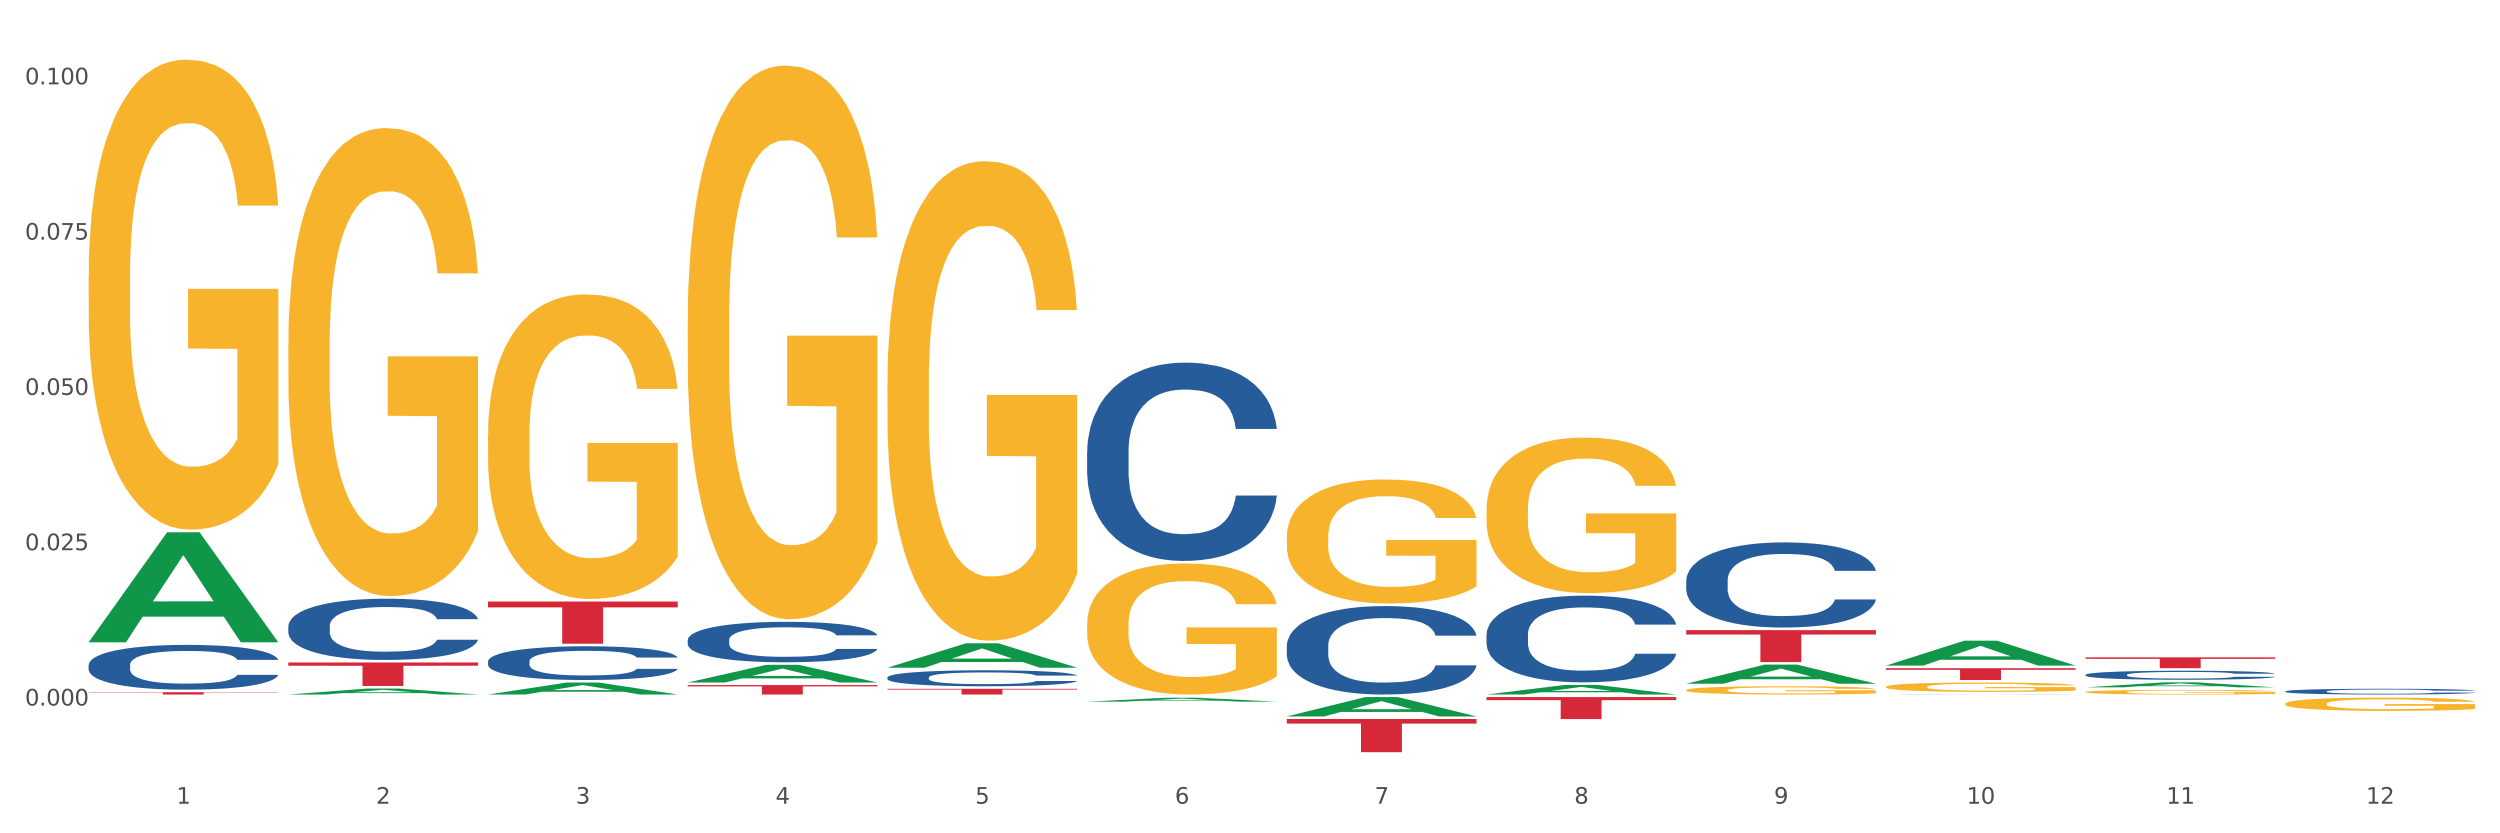 <?xml version="1.0" encoding="utf-8" standalone="no"?>
<!DOCTYPE svg PUBLIC "-//W3C//DTD SVG 1.1//EN"
  "http://www.w3.org/Graphics/SVG/1.1/DTD/svg11.dtd">
<svg xmlns:xlink="http://www.w3.org/1999/xlink" width="1080pt" height="360pt" viewBox="0 0 1080 360" xmlns="http://www.w3.org/2000/svg" version="1.1">
 <rect x="0" y="0" width="1080" height="360" fill="#333333" stroke="none"/>
 <defs>
  <style type="text/css">*{stroke-linejoin: round; stroke-linecap: butt}</style>
 </defs>
 <g id="figure_1">
  <g id="patch_1">
   <path d="M 0 360 
L 1080 360 
L 1080 0 
L 0 0 
z
" style="fill: #ffffff; stroke: #ffffff; stroke-linejoin: miter"/>
  </g>
  <g id="axes_1">
   <g id="matplotlib.axis_1">
    <g id="xtick_1">
     <g id="text_1">
      <!-- 1 -->
      <g style="fill: #4d4d4d" transform="translate(76.207 347.204) scale(0.096 -0.096)">
       <defs>
        <path id="DejaVuSans-31" d="M 794 531 
L 1825 531 
L 1825 4091 
L 703 3866 
L 703 4441 
L 1819 4666 
L 2450 4666 
L 2450 531 
L 3481 531 
L 3481 0 
L 794 0 
L 794 531 
z
" transform="scale(0.016)"/>
       </defs>
       <use xlink:href="#DejaVuSans-31"/>
      </g>
     </g>
    </g>
    <g id="xtick_2">
     <g id="text_2">
      <!-- 2 -->
      <g style="fill: #4d4d4d" transform="translate(162.476 347.204) scale(0.096 -0.096)">
       <defs>
        <path id="DejaVuSans-32" d="M 1228 531 
L 3431 531 
L 3431 0 
L 469 0 
L 469 531 
Q 828 903 1448 1529 
Q 2069 2156 2228 2338 
Q 2531 2678 2651 2914 
Q 2772 3150 2772 3378 
Q 2772 3750 2511 3984 
Q 2250 4219 1831 4219 
Q 1534 4219 1204 4116 
Q 875 4013 500 3803 
L 500 4441 
Q 881 4594 1212 4672 
Q 1544 4750 1819 4750 
Q 2544 4750 2975 4387 
Q 3406 4025 3406 3419 
Q 3406 3131 3298 2873 
Q 3191 2616 2906 2266 
Q 2828 2175 2409 1742 
Q 1991 1309 1228 531 
z
" transform="scale(0.016)"/>
       </defs>
       <use xlink:href="#DejaVuSans-32"/>
      </g>
     </g>
    </g>
    <g id="xtick_3">
     <g id="text_3">
      <!-- 3 -->
      <g style="fill: #4d4d4d" transform="translate(248.745 347.204) scale(0.096 -0.096)">
       <defs>
        <path id="DejaVuSans-33" d="M 2597 2516 
Q 3050 2419 3304 2112 
Q 3559 1806 3559 1356 
Q 3559 666 3084 287 
Q 2609 -91 1734 -91 
Q 1441 -91 1130 -33 
Q 819 25 488 141 
L 488 750 
Q 750 597 1062 519 
Q 1375 441 1716 441 
Q 2309 441 2620 675 
Q 2931 909 2931 1356 
Q 2931 1769 2642 2001 
Q 2353 2234 1838 2234 
L 1294 2234 
L 1294 2753 
L 1863 2753 
Q 2328 2753 2575 2939 
Q 2822 3125 2822 3475 
Q 2822 3834 2567 4026 
Q 2313 4219 1838 4219 
Q 1578 4219 1281 4162 
Q 984 4106 628 3988 
L 628 4550 
Q 988 4650 1302 4700 
Q 1616 4750 1894 4750 
Q 2613 4750 3031 4423 
Q 3450 4097 3450 3541 
Q 3450 3153 3228 2886 
Q 3006 2619 2597 2516 
z
" transform="scale(0.016)"/>
       </defs>
       <use xlink:href="#DejaVuSans-33"/>
      </g>
     </g>
    </g>
    <g id="xtick_4">
     <g id="text_4">
      <!-- 4 -->
      <g style="fill: #4d4d4d" transform="translate(335.014 347.204) scale(0.096 -0.096)">
       <defs>
        <path id="DejaVuSans-34" d="M 2419 4116 
L 825 1625 
L 2419 1625 
L 2419 4116 
z
M 2253 4666 
L 3047 4666 
L 3047 1625 
L 3713 1625 
L 3713 1100 
L 3047 1100 
L 3047 0 
L 2419 0 
L 2419 1100 
L 313 1100 
L 313 1709 
L 2253 4666 
z
" transform="scale(0.016)"/>
       </defs>
       <use xlink:href="#DejaVuSans-34"/>
      </g>
     </g>
    </g>
    <g id="xtick_5">
     <g id="text_5">
      <!-- 5 -->
      <g style="fill: #4d4d4d" transform="translate(421.284 347.204) scale(0.096 -0.096)">
       <defs>
        <path id="DejaVuSans-35" d="M 691 4666 
L 3169 4666 
L 3169 4134 
L 1269 4134 
L 1269 2991 
Q 1406 3038 1543 3061 
Q 1681 3084 1819 3084 
Q 2600 3084 3056 2656 
Q 3513 2228 3513 1497 
Q 3513 744 3044 326 
Q 2575 -91 1722 -91 
Q 1428 -91 1123 -41 
Q 819 9 494 109 
L 494 744 
Q 775 591 1075 516 
Q 1375 441 1709 441 
Q 2250 441 2565 725 
Q 2881 1009 2881 1497 
Q 2881 1984 2565 2268 
Q 2250 2553 1709 2553 
Q 1456 2553 1204 2497 
Q 953 2441 691 2322 
L 691 4666 
z
" transform="scale(0.016)"/>
       </defs>
       <use xlink:href="#DejaVuSans-35"/>
      </g>
     </g>
    </g>
    <g id="xtick_6">
     <g id="text_6">
      <!-- 6 -->
      <g style="fill: #4d4d4d" transform="translate(507.553 347.204) scale(0.096 -0.096)">
       <defs>
        <path id="DejaVuSans-36" d="M 2113 2584 
Q 1688 2584 1439 2293 
Q 1191 2003 1191 1497 
Q 1191 994 1439 701 
Q 1688 409 2113 409 
Q 2538 409 2786 701 
Q 3034 994 3034 1497 
Q 3034 2003 2786 2293 
Q 2538 2584 2113 2584 
z
M 3366 4563 
L 3366 3988 
Q 3128 4100 2886 4159 
Q 2644 4219 2406 4219 
Q 1781 4219 1451 3797 
Q 1122 3375 1075 2522 
Q 1259 2794 1537 2939 
Q 1816 3084 2150 3084 
Q 2853 3084 3261 2657 
Q 3669 2231 3669 1497 
Q 3669 778 3244 343 
Q 2819 -91 2113 -91 
Q 1303 -91 875 529 
Q 447 1150 447 2328 
Q 447 3434 972 4092 
Q 1497 4750 2381 4750 
Q 2619 4750 2861 4703 
Q 3103 4656 3366 4563 
z
" transform="scale(0.016)"/>
       </defs>
       <use xlink:href="#DejaVuSans-36"/>
      </g>
     </g>
    </g>
    <g id="xtick_7">
     <g id="text_7">
      <!-- 7 -->
      <g style="fill: #4d4d4d" transform="translate(593.822 347.204) scale(0.096 -0.096)">
       <defs>
        <path id="DejaVuSans-37" d="M 525 4666 
L 3525 4666 
L 3525 4397 
L 1831 0 
L 1172 0 
L 2766 4134 
L 525 4134 
L 525 4666 
z
" transform="scale(0.016)"/>
       </defs>
       <use xlink:href="#DejaVuSans-37"/>
      </g>
     </g>
    </g>
    <g id="xtick_8">
     <g id="text_8">
      <!-- 8 -->
      <g style="fill: #4d4d4d" transform="translate(680.091 347.204) scale(0.096 -0.096)">
       <defs>
        <path id="DejaVuSans-38" d="M 2034 2216 
Q 1584 2216 1326 1975 
Q 1069 1734 1069 1313 
Q 1069 891 1326 650 
Q 1584 409 2034 409 
Q 2484 409 2743 651 
Q 3003 894 3003 1313 
Q 3003 1734 2745 1975 
Q 2488 2216 2034 2216 
z
M 1403 2484 
Q 997 2584 770 2862 
Q 544 3141 544 3541 
Q 544 4100 942 4425 
Q 1341 4750 2034 4750 
Q 2731 4750 3128 4425 
Q 3525 4100 3525 3541 
Q 3525 3141 3298 2862 
Q 3072 2584 2669 2484 
Q 3125 2378 3379 2068 
Q 3634 1759 3634 1313 
Q 3634 634 3220 271 
Q 2806 -91 2034 -91 
Q 1263 -91 848 271 
Q 434 634 434 1313 
Q 434 1759 690 2068 
Q 947 2378 1403 2484 
z
M 1172 3481 
Q 1172 3119 1398 2916 
Q 1625 2713 2034 2713 
Q 2441 2713 2670 2916 
Q 2900 3119 2900 3481 
Q 2900 3844 2670 4047 
Q 2441 4250 2034 4250 
Q 1625 4250 1398 4047 
Q 1172 3844 1172 3481 
z
" transform="scale(0.016)"/>
       </defs>
       <use xlink:href="#DejaVuSans-38"/>
      </g>
     </g>
    </g>
    <g id="xtick_9">
     <g id="text_9">
      <!-- 9 -->
      <g style="fill: #4d4d4d" transform="translate(766.361 347.204) scale(0.096 -0.096)">
       <defs>
        <path id="DejaVuSans-39" d="M 703 97 
L 703 672 
Q 941 559 1184 500 
Q 1428 441 1663 441 
Q 2288 441 2617 861 
Q 2947 1281 2994 2138 
Q 2813 1869 2534 1725 
Q 2256 1581 1919 1581 
Q 1219 1581 811 2004 
Q 403 2428 403 3163 
Q 403 3881 828 4315 
Q 1253 4750 1959 4750 
Q 2769 4750 3195 4129 
Q 3622 3509 3622 2328 
Q 3622 1225 3098 567 
Q 2575 -91 1691 -91 
Q 1453 -91 1209 -44 
Q 966 3 703 97 
z
M 1959 2075 
Q 2384 2075 2632 2365 
Q 2881 2656 2881 3163 
Q 2881 3666 2632 3958 
Q 2384 4250 1959 4250 
Q 1534 4250 1286 3958 
Q 1038 3666 1038 3163 
Q 1038 2656 1286 2365 
Q 1534 2075 1959 2075 
z
" transform="scale(0.016)"/>
       </defs>
       <use xlink:href="#DejaVuSans-39"/>
      </g>
     </g>
    </g>
    <g id="xtick_10">
     <g id="text_10">
      <!-- 10 -->
      <g style="fill: #4d4d4d" transform="translate(849.576 347.204) scale(0.096 -0.096)">
       <defs>
        <path id="DejaVuSans-30" d="M 2034 4250 
Q 1547 4250 1301 3770 
Q 1056 3291 1056 2328 
Q 1056 1369 1301 889 
Q 1547 409 2034 409 
Q 2525 409 2770 889 
Q 3016 1369 3016 2328 
Q 3016 3291 2770 3770 
Q 2525 4250 2034 4250 
z
M 2034 4750 
Q 2819 4750 3233 4129 
Q 3647 3509 3647 2328 
Q 3647 1150 3233 529 
Q 2819 -91 2034 -91 
Q 1250 -91 836 529 
Q 422 1150 422 2328 
Q 422 3509 836 4129 
Q 1250 4750 2034 4750 
z
" transform="scale(0.016)"/>
       </defs>
       <use xlink:href="#DejaVuSans-31"/>
       <use xlink:href="#DejaVuSans-30" transform="translate(63.623 0)"/>
      </g>
     </g>
    </g>
    <g id="xtick_11">
     <g id="text_11">
      <!-- 11 -->
      <g style="fill: #4d4d4d" transform="translate(935.845 347.204) scale(0.096 -0.096)">
       <use xlink:href="#DejaVuSans-31"/>
       <use xlink:href="#DejaVuSans-31" transform="translate(63.623 0)"/>
      </g>
     </g>
    </g>
    <g id="xtick_12">
     <g id="text_12">
      <!-- 12 -->
      <g style="fill: #4d4d4d" transform="translate(1022.114 347.204) scale(0.096 -0.096)">
       <use xlink:href="#DejaVuSans-31"/>
       <use xlink:href="#DejaVuSans-32" transform="translate(63.623 0)"/>
      </g>
     </g>
    </g>
    <g id="xtick_13"/>
    <g id="xtick_14"/>
    <g id="xtick_15"/>
    <g id="xtick_16"/>
    <g id="xtick_17"/>
    <g id="xtick_18"/>
    <g id="xtick_19"/>
    <g id="xtick_20"/>
    <g id="xtick_21"/>
    <g id="xtick_22"/>
    <g id="xtick_23"/>
   </g>
   <g id="matplotlib.axis_2">
    <g id="ytick_1">
     <g id="text_13">
      <!-- 0.000 -->
      <g style="fill: #4d4d4d" transform="translate(10.8 304.781) scale(0.096 -0.096)">
       <defs>
        <path id="DejaVuSans-2e" d="M 684 794 
L 1344 794 
L 1344 0 
L 684 0 
L 684 794 
z
" transform="scale(0.016)"/>
       </defs>
       <use xlink:href="#DejaVuSans-30"/>
       <use xlink:href="#DejaVuSans-2e" transform="translate(63.623 0)"/>
       <use xlink:href="#DejaVuSans-30" transform="translate(95.41 0)"/>
       <use xlink:href="#DejaVuSans-30" transform="translate(159.033 0)"/>
       <use xlink:href="#DejaVuSans-30" transform="translate(222.656 0)"/>
      </g>
     </g>
    </g>
    <g id="ytick_2">
     <g id="text_14">
      <!-- 0.025 -->
      <g style="fill: #4d4d4d" transform="translate(10.8 237.696) scale(0.096 -0.096)">
       <use xlink:href="#DejaVuSans-30"/>
       <use xlink:href="#DejaVuSans-2e" transform="translate(63.623 0)"/>
       <use xlink:href="#DejaVuSans-30" transform="translate(95.41 0)"/>
       <use xlink:href="#DejaVuSans-32" transform="translate(159.033 0)"/>
       <use xlink:href="#DejaVuSans-35" transform="translate(222.656 0)"/>
      </g>
     </g>
    </g>
    <g id="ytick_3">
     <g id="text_15">
      <!-- 0.050 -->
      <g style="fill: #4d4d4d" transform="translate(10.8 170.61) scale(0.096 -0.096)">
       <use xlink:href="#DejaVuSans-30"/>
       <use xlink:href="#DejaVuSans-2e" transform="translate(63.623 0)"/>
       <use xlink:href="#DejaVuSans-30" transform="translate(95.41 0)"/>
       <use xlink:href="#DejaVuSans-35" transform="translate(159.033 0)"/>
       <use xlink:href="#DejaVuSans-30" transform="translate(222.656 0)"/>
      </g>
     </g>
    </g>
    <g id="ytick_4">
     <g id="text_16">
      <!-- 0.075 -->
      <g style="fill: #4d4d4d" transform="translate(10.8 103.524) scale(0.096 -0.096)">
       <use xlink:href="#DejaVuSans-30"/>
       <use xlink:href="#DejaVuSans-2e" transform="translate(63.623 0)"/>
       <use xlink:href="#DejaVuSans-30" transform="translate(95.41 0)"/>
       <use xlink:href="#DejaVuSans-37" transform="translate(159.033 0)"/>
       <use xlink:href="#DejaVuSans-35" transform="translate(222.656 0)"/>
      </g>
     </g>
    </g>
    <g id="ytick_5">
     <g id="text_17">
      <!-- 0.100 -->
      <g style="fill: #4d4d4d" transform="translate(10.8 36.439) scale(0.096 -0.096)">
       <use xlink:href="#DejaVuSans-30"/>
       <use xlink:href="#DejaVuSans-2e" transform="translate(63.623 0)"/>
       <use xlink:href="#DejaVuSans-31" transform="translate(95.41 0)"/>
       <use xlink:href="#DejaVuSans-30" transform="translate(159.033 0)"/>
       <use xlink:href="#DejaVuSans-30" transform="translate(222.656 0)"/>
      </g>
     </g>
    </g>
    <g id="ytick_6"/>
    <g id="ytick_7"/>
    <g id="ytick_8"/>
    <g id="ytick_9"/>
    <g id="ytick_10"/>
   </g>
   <g id="PolyCollection_1">
    <path d="M 38.283 277.398 
L 38.367 277.353 
L 72.164 229.963 
L 86.189 229.918 
L 120.239 277.487 
L 104.017 277.487 
L 96.666 266.41 
L 61.771 266.41 
L 61.518 266.589 
L 54.421 277.487 
L 38.283 277.487 
L 38.283 277.398 
L 66.165 259.8 
L 92.272 259.755 
L 79.345 240.057 
L 79.176 239.968 
L 79.007 240.102 
L 66.08 259.755 
L 66.165 259.8 
L 38.283 277.398 
z
" clip-path="url(#paf3599b423)" style="fill: #109648"/>
    <path d="M 383.36 292.662 
L 383.457 292.656 
L 383.457 292.479 
L 383.747 292.24 
L 384.813 291.798 
L 386.169 291.464 
L 388.494 291.073 
L 389.754 290.909 
L 391.4 290.726 
L 394.791 290.429 
L 398.666 290.177 
L 401.378 290.038 
L 403.413 289.95 
L 407.966 289.792 
L 410.582 289.723 
L 413.294 289.666 
L 415.619 289.628 
L 419.494 289.584 
L 422.594 289.565 
L 426.178 289.559 
L 429.181 289.565 
L 433.153 289.59 
L 438.966 289.666 
L 441.194 289.71 
L 444.197 289.786 
L 447.297 289.887 
L 449.816 289.988 
L 452.722 290.133 
L 455.725 290.322 
L 458.631 290.562 
L 460.666 290.782 
L 462.312 291.016 
L 463.766 291.3 
L 464.831 291.609 
L 465.316 291.867 
L 447.588 291.867 
L 447.103 291.634 
L 446.134 291.382 
L 445.166 291.211 
L 444.1 291.073 
L 442.453 290.915 
L 441 290.814 
L 438.578 290.694 
L 436.35 290.618 
L 434.51 290.574 
L 432.281 290.536 
L 427.535 290.499 
L 424.144 290.499 
L 422.013 290.511 
L 419.397 290.543 
L 417.169 290.587 
L 414.553 290.663 
L 412.519 290.745 
L 410.485 290.852 
L 409.322 290.928 
L 407.578 291.066 
L 406.416 291.18 
L 404.866 291.375 
L 403.994 291.514 
L 402.444 291.874 
L 401.766 292.139 
L 401.475 292.322 
L 401.282 292.524 
L 401.282 293.508 
L 401.863 293.949 
L 402.347 294.138 
L 403.122 294.353 
L 404.575 294.63 
L 406.707 294.902 
L 408.935 295.097 
L 410.775 295.217 
L 412.519 295.305 
L 414.263 295.375 
L 416.394 295.438 
L 418.138 295.476 
L 420.753 295.514 
L 423.853 295.533 
L 426.275 295.533 
L 431.216 295.501 
L 433.444 295.469 
L 435.575 295.425 
L 437.9 295.356 
L 439.741 295.28 
L 440.806 295.223 
L 442.55 295.104 
L 443.906 294.977 
L 445.069 294.832 
L 445.844 294.706 
L 446.716 294.517 
L 447.394 294.302 
L 447.588 294.189 
L 465.316 294.189 
L 464.928 294.416 
L 464.25 294.637 
L 462.894 294.933 
L 461.828 295.104 
L 460.181 295.312 
L 458.437 295.488 
L 456.016 295.684 
L 453.788 295.829 
L 451.463 295.955 
L 448.944 296.069 
L 444.391 296.226 
L 442.744 296.271 
L 439.256 296.346 
L 436.544 296.39 
L 432.572 296.435 
L 428.503 296.46 
L 424.241 296.466 
L 420.463 296.454 
L 416.297 296.416 
L 413.682 296.378 
L 410.775 296.321 
L 407.385 296.233 
L 404.188 296.125 
L 401.185 295.999 
L 398.375 295.854 
L 395.76 295.69 
L 392.369 295.419 
L 389.85 295.154 
L 388.01 294.908 
L 386.75 294.7 
L 385.491 294.435 
L 384.813 294.252 
L 383.747 293.81 
L 383.36 293.4 
L 383.36 292.662 
z
" clip-path="url(#paf3599b423)" style="fill: #255c99"/>
    <path d="M 297.091 276.481 
L 297.187 276.465 
L 297.187 276.019 
L 297.478 275.413 
L 298.544 274.296 
L 299.9 273.45 
L 302.225 272.461 
L 303.484 272.047 
L 305.131 271.584 
L 308.522 270.834 
L 312.397 270.196 
L 315.109 269.845 
L 317.144 269.622 
L 321.697 269.223 
L 324.312 269.048 
L 327.025 268.904 
L 329.35 268.809 
L 333.225 268.697 
L 336.325 268.649 
L 339.909 268.633 
L 342.912 268.649 
L 346.884 268.713 
L 352.697 268.904 
L 354.925 269.016 
L 357.928 269.207 
L 361.028 269.463 
L 363.546 269.718 
L 366.453 270.085 
L 369.456 270.563 
L 372.362 271.169 
L 374.396 271.728 
L 376.043 272.318 
L 377.496 273.036 
L 378.562 273.817 
L 379.046 274.471 
L 361.318 274.471 
L 360.834 273.881 
L 359.865 273.243 
L 358.896 272.812 
L 357.831 272.461 
L 356.184 272.063 
L 354.731 271.807 
L 352.309 271.504 
L 350.081 271.313 
L 348.24 271.201 
L 346.012 271.106 
L 341.265 271.01 
L 337.875 271.01 
L 335.744 271.042 
L 333.128 271.122 
L 330.9 271.233 
L 328.284 271.425 
L 326.25 271.632 
L 324.215 271.903 
L 323.053 272.095 
L 321.309 272.446 
L 320.147 272.733 
L 318.597 273.227 
L 317.725 273.578 
L 316.175 274.487 
L 315.497 275.157 
L 315.206 275.62 
L 315.012 276.13 
L 315.012 278.619 
L 315.594 279.735 
L 316.078 280.214 
L 316.853 280.756 
L 318.306 281.458 
L 320.437 282.144 
L 322.665 282.639 
L 324.506 282.942 
L 326.25 283.165 
L 327.994 283.34 
L 330.125 283.5 
L 331.869 283.596 
L 334.484 283.691 
L 337.584 283.739 
L 340.006 283.739 
L 344.947 283.66 
L 347.175 283.58 
L 349.306 283.468 
L 351.631 283.293 
L 353.472 283.101 
L 354.537 282.958 
L 356.281 282.655 
L 357.637 282.336 
L 358.8 281.969 
L 359.575 281.65 
L 360.446 281.171 
L 361.125 280.629 
L 361.318 280.342 
L 379.046 280.342 
L 378.659 280.916 
L 377.981 281.474 
L 376.625 282.224 
L 375.559 282.655 
L 373.912 283.181 
L 372.168 283.628 
L 369.746 284.122 
L 367.518 284.489 
L 365.193 284.808 
L 362.675 285.095 
L 358.121 285.494 
L 356.475 285.606 
L 352.987 285.797 
L 350.275 285.909 
L 346.303 286.02 
L 342.234 286.084 
L 337.972 286.1 
L 334.194 286.068 
L 330.028 285.972 
L 327.412 285.877 
L 324.506 285.733 
L 321.115 285.51 
L 317.919 285.239 
L 314.916 284.92 
L 312.106 284.553 
L 309.491 284.138 
L 306.1 283.452 
L 303.581 282.782 
L 301.741 282.16 
L 300.481 281.634 
L 299.222 280.964 
L 298.544 280.501 
L 297.478 279.384 
L 297.091 278.348 
L 297.091 276.481 
z
" clip-path="url(#paf3599b423)" style="fill: #255c99"/>
    <path d="M 210.821 285.737 
L 210.918 285.724 
L 210.918 285.352 
L 211.209 284.846 
L 212.275 283.914 
L 213.631 283.209 
L 215.956 282.384 
L 217.215 282.038 
L 218.862 281.652 
L 222.253 281.027 
L 226.128 280.494 
L 228.84 280.201 
L 230.874 280.015 
L 235.428 279.682 
L 238.043 279.536 
L 240.756 279.416 
L 243.081 279.336 
L 246.956 279.243 
L 250.056 279.203 
L 253.64 279.19 
L 256.643 279.203 
L 260.615 279.257 
L 266.427 279.416 
L 268.655 279.509 
L 271.659 279.669 
L 274.759 279.882 
L 277.277 280.095 
L 280.183 280.401 
L 283.187 280.8 
L 286.093 281.306 
L 288.127 281.772 
L 289.774 282.264 
L 291.227 282.863 
L 292.293 283.515 
L 292.777 284.061 
L 275.049 284.061 
L 274.565 283.568 
L 273.596 283.036 
L 272.627 282.677 
L 271.562 282.384 
L 269.915 282.051 
L 268.462 281.838 
L 266.04 281.585 
L 263.812 281.426 
L 261.971 281.333 
L 259.743 281.253 
L 254.996 281.173 
L 251.606 281.173 
L 249.474 281.2 
L 246.859 281.266 
L 244.631 281.359 
L 242.015 281.519 
L 239.981 281.692 
L 237.946 281.918 
L 236.784 282.078 
L 235.04 282.371 
L 233.878 282.61 
L 232.328 283.023 
L 231.456 283.315 
L 229.906 284.074 
L 229.228 284.633 
L 228.937 285.019 
L 228.743 285.445 
L 228.743 287.521 
L 229.324 288.452 
L 229.809 288.852 
L 230.584 289.304 
L 232.037 289.89 
L 234.168 290.462 
L 236.396 290.874 
L 238.237 291.127 
L 239.981 291.313 
L 241.724 291.46 
L 243.856 291.593 
L 245.599 291.673 
L 248.215 291.753 
L 251.315 291.793 
L 253.737 291.793 
L 258.677 291.726 
L 260.905 291.659 
L 263.037 291.566 
L 265.362 291.42 
L 267.202 291.26 
L 268.268 291.14 
L 270.012 290.888 
L 271.368 290.621 
L 272.53 290.315 
L 273.305 290.049 
L 274.177 289.65 
L 274.855 289.198 
L 275.049 288.958 
L 292.777 288.958 
L 292.39 289.437 
L 291.712 289.903 
L 290.355 290.528 
L 289.29 290.888 
L 287.643 291.327 
L 285.899 291.699 
L 283.477 292.112 
L 281.249 292.418 
L 278.924 292.684 
L 276.405 292.924 
L 271.852 293.256 
L 270.205 293.35 
L 266.718 293.509 
L 264.005 293.602 
L 260.034 293.696 
L 255.965 293.749 
L 251.702 293.762 
L 247.924 293.735 
L 243.759 293.656 
L 241.143 293.576 
L 238.237 293.456 
L 234.846 293.27 
L 231.649 293.043 
L 228.646 292.777 
L 225.837 292.471 
L 223.221 292.125 
L 219.831 291.553 
L 217.312 290.994 
L 215.471 290.475 
L 214.212 290.036 
L 212.953 289.477 
L 212.275 289.091 
L 211.209 288.16 
L 210.821 287.294 
L 210.821 285.737 
z
" clip-path="url(#paf3599b423)" style="fill: #255c99"/>
    <path d="M 124.552 270.527 
L 124.649 270.503 
L 124.649 269.827 
L 124.94 268.909 
L 126.005 267.218 
L 127.362 265.938 
L 129.687 264.44 
L 130.946 263.812 
L 132.593 263.112 
L 135.983 261.976 
L 139.858 261.01 
L 142.571 260.479 
L 144.605 260.141 
L 149.158 259.537 
L 151.774 259.271 
L 154.486 259.054 
L 156.811 258.909 
L 160.686 258.74 
L 163.786 258.667 
L 167.371 258.643 
L 170.374 258.667 
L 174.346 258.764 
L 180.158 259.054 
L 182.386 259.223 
L 185.389 259.513 
L 188.489 259.899 
L 191.008 260.286 
L 193.914 260.841 
L 196.917 261.566 
L 199.824 262.484 
L 201.858 263.329 
L 203.505 264.223 
L 204.958 265.31 
L 206.024 266.493 
L 206.508 267.484 
L 188.78 267.484 
L 188.296 266.59 
L 187.327 265.624 
L 186.358 264.972 
L 185.292 264.44 
L 183.646 263.836 
L 182.192 263.45 
L 179.771 262.991 
L 177.543 262.701 
L 175.702 262.532 
L 173.474 262.387 
L 168.727 262.242 
L 165.336 262.242 
L 163.205 262.29 
L 160.589 262.411 
L 158.361 262.58 
L 155.746 262.87 
L 153.711 263.184 
L 151.677 263.595 
L 150.515 263.885 
L 148.771 264.416 
L 147.608 264.851 
L 146.058 265.6 
L 145.186 266.131 
L 143.636 267.508 
L 142.958 268.522 
L 142.668 269.223 
L 142.474 269.996 
L 142.474 273.764 
L 143.055 275.455 
L 143.54 276.179 
L 144.315 277.001 
L 145.768 278.064 
L 147.899 279.102 
L 150.127 279.851 
L 151.968 280.31 
L 153.711 280.648 
L 155.455 280.914 
L 157.586 281.155 
L 159.33 281.3 
L 161.946 281.445 
L 165.046 281.518 
L 167.468 281.518 
L 172.408 281.397 
L 174.636 281.276 
L 176.768 281.107 
L 179.092 280.841 
L 180.933 280.551 
L 181.999 280.334 
L 183.742 279.875 
L 185.099 279.392 
L 186.261 278.836 
L 187.036 278.353 
L 187.908 277.629 
L 188.586 276.807 
L 188.78 276.373 
L 206.508 276.373 
L 206.12 277.242 
L 205.442 278.088 
L 204.086 279.223 
L 203.02 279.875 
L 201.374 280.672 
L 199.63 281.349 
L 197.208 282.097 
L 194.98 282.653 
L 192.655 283.136 
L 190.136 283.571 
L 185.583 284.175 
L 183.936 284.344 
L 180.449 284.634 
L 177.736 284.803 
L 173.764 284.972 
L 169.696 285.068 
L 165.433 285.093 
L 161.655 285.044 
L 157.49 284.899 
L 154.874 284.754 
L 151.968 284.537 
L 148.577 284.199 
L 145.38 283.788 
L 142.377 283.305 
L 139.568 282.75 
L 136.952 282.122 
L 133.562 281.083 
L 131.043 280.068 
L 129.202 279.126 
L 127.943 278.329 
L 126.683 277.315 
L 126.005 276.614 
L 124.94 274.923 
L 124.552 273.353 
L 124.552 270.527 
z
" clip-path="url(#paf3599b423)" style="fill: #255c99"/>
    <path d="M 38.283 287.278 
L 38.38 287.261 
L 38.38 286.766 
L 38.67 286.095 
L 39.736 284.859 
L 41.092 283.923 
L 43.417 282.828 
L 44.677 282.369 
L 46.324 281.856 
L 49.714 281.026 
L 53.589 280.32 
L 56.302 279.931 
L 58.336 279.684 
L 62.889 279.242 
L 65.505 279.048 
L 68.217 278.889 
L 70.542 278.783 
L 74.417 278.66 
L 77.517 278.607 
L 81.101 278.589 
L 84.105 278.607 
L 88.076 278.677 
L 93.889 278.889 
L 96.117 279.013 
L 99.12 279.225 
L 102.22 279.507 
L 104.739 279.79 
L 107.645 280.196 
L 110.648 280.726 
L 113.554 281.397 
L 115.589 282.015 
L 117.236 282.669 
L 118.689 283.464 
L 119.754 284.329 
L 120.239 285.053 
L 102.511 285.053 
L 102.026 284.4 
L 101.058 283.693 
L 100.089 283.216 
L 99.023 282.828 
L 97.376 282.386 
L 95.923 282.104 
L 93.501 281.768 
L 91.273 281.556 
L 89.433 281.432 
L 87.205 281.326 
L 82.458 281.22 
L 79.067 281.22 
L 76.936 281.256 
L 74.32 281.344 
L 72.092 281.468 
L 69.477 281.68 
L 67.442 281.909 
L 65.408 282.21 
L 64.245 282.421 
L 62.502 282.81 
L 61.339 283.128 
L 59.789 283.675 
L 58.917 284.064 
L 57.367 285.071 
L 56.689 285.813 
L 56.399 286.325 
L 56.205 286.89 
L 56.205 289.645 
L 56.786 290.881 
L 57.27 291.411 
L 58.045 292.012 
L 59.498 292.789 
L 61.63 293.548 
L 63.858 294.096 
L 65.698 294.431 
L 67.442 294.679 
L 69.186 294.873 
L 71.317 295.05 
L 73.061 295.156 
L 75.677 295.262 
L 78.776 295.314 
L 81.198 295.314 
L 86.139 295.226 
L 88.367 295.138 
L 90.498 295.014 
L 92.823 294.82 
L 94.664 294.608 
L 95.73 294.449 
L 97.473 294.114 
L 98.83 293.76 
L 99.992 293.354 
L 100.767 293.001 
L 101.639 292.471 
L 102.317 291.87 
L 102.511 291.553 
L 120.239 291.553 
L 119.851 292.188 
L 119.173 292.807 
L 117.817 293.637 
L 116.751 294.114 
L 115.104 294.696 
L 113.361 295.191 
L 110.939 295.738 
L 108.711 296.145 
L 106.386 296.498 
L 103.867 296.816 
L 99.314 297.257 
L 97.667 297.381 
L 94.18 297.593 
L 91.467 297.716 
L 87.495 297.84 
L 83.426 297.911 
L 79.164 297.928 
L 75.386 297.893 
L 71.22 297.787 
L 68.605 297.681 
L 65.698 297.522 
L 62.308 297.275 
L 59.111 296.975 
L 56.108 296.621 
L 53.299 296.215 
L 50.683 295.756 
L 47.292 294.997 
L 44.774 294.255 
L 42.933 293.566 
L 41.674 292.983 
L 40.414 292.241 
L 39.736 291.729 
L 38.67 290.493 
L 38.283 289.345 
L 38.283 287.278 
z
" clip-path="url(#paf3599b423)" style="fill: #255c99"/>
    <path d="M 38.283 119.592 
L 38.38 119.407 
L 38.38 112.731 
L 38.573 106.982 
L 39.541 93.074 
L 40.992 81.577 
L 42.057 75.458 
L 43.121 70.451 
L 44.379 65.444 
L 45.927 60.251 
L 48.733 52.648 
L 50.475 48.754 
L 52.603 44.674 
L 56.474 38.74 
L 59.28 35.402 
L 62.183 32.621 
L 66.924 29.283 
L 70.02 27.799 
L 73.31 26.687 
L 77.277 25.945 
L 80.277 25.759 
L 86.857 26.316 
L 92.469 27.985 
L 95.178 29.283 
L 98.661 31.508 
L 100.5 32.992 
L 103.499 35.959 
L 106.596 39.853 
L 108.724 43.191 
L 111.917 49.496 
L 114.336 55.801 
L 116.562 63.589 
L 117.723 68.967 
L 118.594 73.974 
L 119.368 79.723 
L 120.142 88.809 
L 102.725 88.809 
L 102.048 82.319 
L 100.983 76.199 
L 99.435 70.265 
L 98.081 66.556 
L 95.758 61.92 
L 93.63 58.953 
L 91.404 56.728 
L 88.695 54.874 
L 86.566 53.946 
L 83.567 53.205 
L 77.664 53.39 
L 73.697 54.874 
L 70.988 56.728 
L 69.246 58.397 
L 67.698 60.251 
L 65.956 62.848 
L 63.924 66.742 
L 62.473 70.265 
L 61.022 74.716 
L 59.86 79.166 
L 58.796 84.359 
L 57.925 89.922 
L 57.248 95.67 
L 56.667 102.717 
L 56.184 114.4 
L 56.184 139.805 
L 56.377 145.554 
L 56.861 153.157 
L 57.441 158.906 
L 58.409 165.767 
L 59.28 170.403 
L 60.925 177.079 
L 62.763 182.642 
L 64.215 186.165 
L 65.666 189.132 
L 68.182 193.212 
L 70.988 196.55 
L 73.407 198.59 
L 76.697 200.444 
L 78.922 201.186 
L 80.857 201.557 
L 85.599 201.557 
L 88.985 201.001 
L 92.759 199.703 
L 95.662 198.034 
L 98.081 195.994 
L 100.79 192.656 
L 102.532 189.503 
L 102.532 150.746 
L 81.244 150.561 
L 81.244 124.785 
L 120.239 124.785 
L 120.239 200.444 
L 118.594 204.339 
L 116.755 207.862 
L 114.82 211.014 
L 111.917 214.909 
L 108.434 218.617 
L 105.338 221.214 
L 102.048 223.439 
L 98.177 225.479 
L 93.146 227.333 
L 90.05 228.075 
L 86.179 228.631 
L 81.631 228.817 
L 77.664 228.446 
L 73.794 227.519 
L 69.73 225.85 
L 65.763 223.439 
L 62.763 221.028 
L 59.764 218.061 
L 56.571 214.167 
L 54.055 210.458 
L 52.12 207.12 
L 49.991 202.855 
L 47.669 197.292 
L 45.927 192.285 
L 44.379 187.093 
L 42.734 180.417 
L 41.573 174.668 
L 40.412 167.436 
L 39.734 162.058 
L 38.96 153.713 
L 38.38 142.031 
L 38.283 119.592 
z
" clip-path="url(#paf3599b423)" style="fill: #f7b32b"/>
    <path d="M 38.283 299.03 
L 120.239 299.03 
L 120.239 299.169 
L 88 299.17 
L 88 300.033 
L 70.327 300.033 
L 70.327 299.17 
L 38.283 299.169 
L 38.283 299.031 
L 38.283 299.03 
z
" clip-path="url(#paf3599b423)" style="fill: #d62839"/>
    <path d="M 124.552 286.194 
L 206.508 286.194 
L 206.508 287.606 
L 174.269 287.615 
L 174.269 296.353 
L 156.597 296.353 
L 156.597 287.615 
L 124.552 287.606 
L 124.552 286.204 
L 124.552 286.194 
z
" clip-path="url(#paf3599b423)" style="fill: #d62839"/>
    <path d="M 210.821 187.977 
L 210.918 187.857 
L 210.918 183.53 
L 211.112 179.805 
L 212.079 170.792 
L 213.531 163.341 
L 214.595 159.375 
L 215.659 156.13 
L 216.917 152.886 
L 218.465 149.521 
L 221.271 144.594 
L 223.013 142.07 
L 225.142 139.426 
L 229.012 135.58 
L 231.818 133.417 
L 234.721 131.615 
L 239.462 129.452 
L 242.559 128.49 
L 245.849 127.769 
L 249.816 127.288 
L 252.815 127.168 
L 259.395 127.529 
L 265.007 128.61 
L 267.716 129.452 
L 271.2 130.894 
L 273.038 131.855 
L 276.038 133.778 
L 279.134 136.301 
L 281.263 138.465 
L 284.456 142.551 
L 286.875 146.637 
L 289.1 151.684 
L 290.261 155.169 
L 291.132 158.414 
L 291.906 162.139 
L 292.68 168.028 
L 275.264 168.028 
L 274.586 163.822 
L 273.522 159.856 
L 271.974 156.01 
L 270.619 153.607 
L 268.297 150.602 
L 266.168 148.68 
L 263.943 147.237 
L 261.233 146.036 
L 259.105 145.435 
L 256.105 144.954 
L 250.203 145.074 
L 246.236 146.036 
L 243.526 147.237 
L 241.785 148.319 
L 240.236 149.521 
L 238.495 151.203 
L 236.463 153.727 
L 235.011 156.01 
L 233.56 158.894 
L 232.399 161.779 
L 231.335 165.144 
L 230.464 168.749 
L 229.786 172.474 
L 229.206 177.041 
L 228.722 184.612 
L 228.722 201.076 
L 228.916 204.801 
L 229.399 209.728 
L 229.98 213.454 
L 230.947 217.9 
L 231.818 220.905 
L 233.463 225.231 
L 235.302 228.836 
L 236.753 231.12 
L 238.204 233.042 
L 240.72 235.686 
L 243.526 237.849 
L 245.945 239.171 
L 249.235 240.373 
L 251.461 240.854 
L 253.396 241.094 
L 258.137 241.094 
L 261.524 240.734 
L 265.297 239.892 
L 268.2 238.811 
L 270.619 237.489 
L 273.328 235.326 
L 275.07 233.283 
L 275.07 208.166 
L 253.783 208.046 
L 253.783 191.342 
L 292.777 191.342 
L 292.777 240.373 
L 291.132 242.897 
L 289.294 245.18 
L 287.359 247.223 
L 284.456 249.747 
L 280.972 252.15 
L 277.876 253.833 
L 274.586 255.275 
L 270.716 256.597 
L 265.684 257.799 
L 262.588 258.279 
L 258.718 258.64 
L 254.17 258.76 
L 250.203 258.52 
L 246.332 257.919 
L 242.268 256.837 
L 238.301 255.275 
L 235.302 253.713 
L 232.302 251.79 
L 229.109 249.266 
L 226.593 246.863 
L 224.658 244.699 
L 222.529 241.935 
L 220.207 238.33 
L 218.465 235.085 
L 216.917 231.721 
L 215.272 227.394 
L 214.111 223.669 
L 212.95 218.982 
L 212.273 215.497 
L 211.499 210.089 
L 210.918 202.518 
L 210.821 187.977 
z
" clip-path="url(#paf3599b423)" style="fill: #f7b32b"/>
    <path d="M 297.091 295.951 
L 379.046 295.951 
L 379.046 296.518 
L 346.808 296.522 
L 346.808 300.033 
L 329.135 300.033 
L 329.135 296.522 
L 297.091 296.518 
L 297.091 295.955 
L 297.091 295.951 
z
" clip-path="url(#paf3599b423)" style="fill: #d62839"/>
    <path d="M 383.36 297.568 
L 465.316 297.568 
L 465.316 297.91 
L 433.077 297.912 
L 433.077 300.033 
L 415.404 300.033 
L 415.404 297.912 
L 383.36 297.91 
L 383.36 297.57 
L 383.36 297.568 
z
" clip-path="url(#paf3599b423)" style="fill: #d62839"/>
    <path d="M 555.898 310.602 
L 637.854 310.602 
L 637.854 312.596 
L 605.615 312.609 
L 605.615 324.95 
L 587.943 324.95 
L 587.943 312.609 
L 555.898 312.596 
L 555.898 310.616 
L 555.898 310.602 
z
" clip-path="url(#paf3599b423)" style="fill: #d62839"/>
    <path d="M 642.167 301.134 
L 724.123 301.134 
L 724.123 302.454 
L 691.885 302.463 
L 691.885 310.635 
L 674.212 310.635 
L 674.212 302.463 
L 642.167 302.454 
L 642.167 301.143 
L 642.167 301.134 
z
" clip-path="url(#paf3599b423)" style="fill: #d62839"/>
    <path d="M 728.437 272.204 
L 810.392 272.204 
L 810.392 274.123 
L 778.154 274.136 
L 778.154 286.009 
L 760.481 286.009 
L 760.481 274.136 
L 728.437 274.123 
L 728.437 272.217 
L 728.437 272.204 
z
" clip-path="url(#paf3599b423)" style="fill: #d62839"/>
    <path d="M 814.706 288.65 
L 896.662 288.65 
L 896.662 289.358 
L 864.423 289.363 
L 864.423 293.747 
L 846.75 293.747 
L 846.75 289.363 
L 814.706 289.358 
L 814.706 288.655 
L 814.706 288.65 
z
" clip-path="url(#paf3599b423)" style="fill: #d62839"/>
    <path d="M 900.975 283.964 
L 982.931 283.964 
L 982.931 284.616 
L 950.692 284.62 
L 950.692 288.656 
L 933.019 288.656 
L 933.019 284.62 
L 900.975 284.616 
L 900.975 283.968 
L 900.975 283.964 
z
" clip-path="url(#paf3599b423)" style="fill: #d62839"/>
    <path d="M 987.244 304.013 
L 987.341 304.007 
L 987.341 303.818 
L 987.535 303.656 
L 988.502 303.262 
L 989.954 302.937 
L 991.018 302.763 
L 992.082 302.622 
L 993.34 302.48 
L 994.888 302.333 
L 997.694 302.118 
L 999.436 302.008 
L 1001.565 301.892 
L 1005.435 301.724 
L 1008.241 301.63 
L 1011.144 301.551 
L 1015.885 301.456 
L 1018.982 301.414 
L 1022.271 301.383 
L 1026.239 301.362 
L 1029.238 301.357 
L 1035.818 301.372 
L 1041.43 301.42 
L 1044.139 301.456 
L 1047.623 301.519 
L 1049.461 301.561 
L 1052.461 301.645 
L 1055.557 301.756 
L 1057.686 301.85 
L 1060.879 302.028 
L 1063.298 302.207 
L 1065.523 302.427 
L 1066.684 302.58 
L 1067.555 302.721 
L 1068.329 302.884 
L 1069.103 303.141 
L 1051.686 303.141 
L 1051.009 302.958 
L 1049.945 302.784 
L 1048.397 302.616 
L 1047.042 302.511 
L 1044.72 302.38 
L 1042.591 302.296 
L 1040.366 302.233 
L 1037.656 302.181 
L 1035.528 302.154 
L 1032.528 302.133 
L 1026.626 302.139 
L 1022.658 302.181 
L 1019.949 302.233 
L 1018.207 302.28 
L 1016.659 302.333 
L 1014.918 302.406 
L 1012.886 302.517 
L 1011.434 302.616 
L 1009.983 302.742 
L 1008.822 302.868 
L 1007.757 303.015 
L 1006.887 303.173 
L 1006.209 303.335 
L 1005.629 303.535 
L 1005.145 303.866 
L 1005.145 304.585 
L 1005.338 304.747 
L 1005.822 304.963 
L 1006.403 305.125 
L 1007.37 305.319 
L 1008.241 305.451 
L 1009.886 305.64 
L 1011.725 305.797 
L 1013.176 305.897 
L 1014.627 305.981 
L 1017.143 306.096 
L 1019.949 306.191 
L 1022.368 306.248 
L 1025.658 306.301 
L 1027.883 306.322 
L 1029.819 306.332 
L 1034.56 306.332 
L 1037.947 306.317 
L 1041.72 306.28 
L 1044.623 306.233 
L 1047.042 306.175 
L 1049.751 306.08 
L 1051.493 305.991 
L 1051.493 304.894 
L 1030.206 304.889 
L 1030.206 304.159 
L 1069.2 304.159 
L 1069.2 306.301 
L 1067.555 306.411 
L 1065.717 306.511 
L 1063.781 306.6 
L 1060.879 306.71 
L 1057.395 306.815 
L 1054.299 306.889 
L 1051.009 306.952 
L 1047.139 307.01 
L 1042.107 307.062 
L 1039.011 307.083 
L 1035.14 307.099 
L 1030.593 307.104 
L 1026.626 307.093 
L 1022.755 307.067 
L 1018.691 307.02 
L 1014.724 306.952 
L 1011.725 306.884 
L 1008.725 306.8 
L 1005.532 306.689 
L 1003.016 306.584 
L 1001.081 306.49 
L 998.952 306.369 
L 996.63 306.212 
L 994.888 306.07 
L 993.34 305.923 
L 991.695 305.734 
L 990.534 305.571 
L 989.373 305.367 
L 988.696 305.214 
L 987.922 304.978 
L 987.341 304.648 
L 987.244 304.013 
z
" clip-path="url(#paf3599b423)" style="fill: #f7b32b"/>
    <path d="M 900.975 298.961 
L 901.072 298.959 
L 901.072 298.893 
L 901.265 298.837 
L 902.233 298.7 
L 903.684 298.588 
L 904.749 298.527 
L 905.813 298.478 
L 907.071 298.429 
L 908.619 298.378 
L 911.425 298.304 
L 913.167 298.265 
L 915.296 298.225 
L 919.166 298.167 
L 921.972 298.134 
L 924.875 298.107 
L 929.616 298.074 
L 932.712 298.06 
L 936.002 298.049 
L 939.969 298.042 
L 942.969 298.04 
L 949.549 298.045 
L 955.161 298.062 
L 957.87 298.074 
L 961.353 298.096 
L 963.192 298.111 
L 966.191 298.14 
L 969.288 298.178 
L 971.416 298.211 
L 974.609 298.273 
L 977.028 298.335 
L 979.254 298.411 
L 980.415 298.464 
L 981.286 298.513 
L 982.06 298.569 
L 982.834 298.659 
L 965.417 298.659 
L 964.74 298.595 
L 963.676 298.535 
L 962.127 298.477 
L 960.773 298.44 
L 958.451 298.395 
L 956.322 298.366 
L 954.096 298.344 
L 951.387 298.325 
L 949.258 298.316 
L 946.259 298.309 
L 940.356 298.311 
L 936.389 298.325 
L 933.68 298.344 
L 931.938 298.36 
L 930.39 298.378 
L 928.648 298.404 
L 926.616 298.442 
L 925.165 298.477 
L 923.714 298.52 
L 922.553 298.564 
L 921.488 298.615 
L 920.617 298.669 
L 919.94 298.726 
L 919.359 298.795 
L 918.876 298.91 
L 918.876 299.159 
L 919.069 299.215 
L 919.553 299.29 
L 920.134 299.346 
L 921.101 299.414 
L 921.972 299.459 
L 923.617 299.525 
L 925.455 299.579 
L 926.907 299.614 
L 928.358 299.643 
L 930.874 299.683 
L 933.68 299.716 
L 936.099 299.736 
L 939.389 299.754 
L 941.614 299.761 
L 943.549 299.765 
L 948.291 299.765 
L 951.677 299.76 
L 955.451 299.747 
L 958.354 299.73 
L 960.773 299.71 
L 963.482 299.678 
L 965.224 299.647 
L 965.224 299.266 
L 943.937 299.265 
L 943.937 299.012 
L 982.931 299.012 
L 982.931 299.754 
L 981.286 299.792 
L 979.447 299.827 
L 977.512 299.858 
L 974.609 299.896 
L 971.126 299.932 
L 968.03 299.958 
L 964.74 299.98 
L 960.87 300 
L 955.838 300.018 
L 952.742 300.025 
L 948.871 300.031 
L 944.324 300.033 
L 940.356 300.029 
L 936.486 300.02 
L 932.422 300.003 
L 928.455 299.98 
L 925.455 299.956 
L 922.456 299.927 
L 919.263 299.889 
L 916.747 299.852 
L 914.812 299.82 
L 912.683 299.778 
L 910.361 299.723 
L 908.619 299.674 
L 907.071 299.623 
L 905.426 299.558 
L 904.265 299.501 
L 903.104 299.43 
L 902.426 299.377 
L 901.652 299.295 
L 901.072 299.181 
L 900.975 298.961 
z
" clip-path="url(#paf3599b423)" style="fill: #f7b32b"/>
    <path d="M 814.706 296.714 
L 814.803 296.711 
L 814.803 296.578 
L 814.996 296.464 
L 815.964 296.187 
L 817.415 295.958 
L 818.479 295.837 
L 819.544 295.737 
L 820.802 295.638 
L 822.35 295.534 
L 825.156 295.383 
L 826.898 295.306 
L 829.026 295.224 
L 832.897 295.106 
L 835.703 295.04 
L 838.606 294.985 
L 843.347 294.918 
L 846.443 294.889 
L 849.733 294.867 
L 853.7 294.852 
L 856.7 294.848 
L 863.279 294.859 
L 868.891 294.892 
L 871.601 294.918 
L 875.084 294.963 
L 876.923 294.992 
L 879.922 295.051 
L 883.018 295.129 
L 885.147 295.195 
L 888.34 295.32 
L 890.759 295.446 
L 892.985 295.601 
L 894.146 295.708 
L 895.017 295.807 
L 895.791 295.922 
L 896.565 296.102 
L 879.148 296.102 
L 878.471 295.973 
L 877.406 295.851 
L 875.858 295.733 
L 874.504 295.66 
L 872.181 295.567 
L 870.053 295.508 
L 867.827 295.464 
L 865.118 295.427 
L 862.989 295.409 
L 859.99 295.394 
L 854.087 295.398 
L 850.12 295.427 
L 847.411 295.464 
L 845.669 295.497 
L 844.121 295.534 
L 842.379 295.586 
L 840.347 295.663 
L 838.896 295.733 
L 837.444 295.822 
L 836.283 295.91 
L 835.219 296.014 
L 834.348 296.124 
L 833.671 296.239 
L 833.09 296.379 
L 832.606 296.611 
L 832.606 297.116 
L 832.8 297.231 
L 833.284 297.382 
L 833.864 297.496 
L 834.832 297.633 
L 835.703 297.725 
L 837.348 297.858 
L 839.186 297.968 
L 840.638 298.039 
L 842.089 298.098 
L 844.605 298.179 
L 847.411 298.245 
L 849.83 298.286 
L 853.12 298.323 
L 855.345 298.337 
L 857.28 298.345 
L 862.021 298.345 
L 865.408 298.334 
L 869.182 298.308 
L 872.085 298.275 
L 874.504 298.234 
L 877.213 298.168 
L 878.955 298.105 
L 878.955 297.334 
L 857.667 297.33 
L 857.667 296.818 
L 896.662 296.818 
L 896.662 298.323 
L 895.017 298.4 
L 893.178 298.47 
L 891.243 298.533 
L 888.34 298.61 
L 884.857 298.684 
L 881.761 298.736 
L 878.471 298.78 
L 874.6 298.82 
L 869.569 298.857 
L 866.472 298.872 
L 862.602 298.883 
L 858.054 298.887 
L 854.087 298.879 
L 850.217 298.861 
L 846.153 298.828 
L 842.186 298.78 
L 839.186 298.732 
L 836.187 298.673 
L 832.993 298.595 
L 830.478 298.522 
L 828.543 298.455 
L 826.414 298.37 
L 824.092 298.26 
L 822.35 298.16 
L 820.802 298.057 
L 819.157 297.924 
L 817.996 297.81 
L 816.835 297.666 
L 816.157 297.559 
L 815.383 297.393 
L 814.803 297.161 
L 814.706 296.714 
z
" clip-path="url(#paf3599b423)" style="fill: #f7b32b"/>
    <path d="M 728.437 298.113 
L 728.533 298.11 
L 728.533 297.992 
L 728.727 297.891 
L 729.695 297.647 
L 731.146 297.445 
L 732.21 297.337 
L 733.275 297.249 
L 734.533 297.161 
L 736.081 297.07 
L 738.887 296.937 
L 740.628 296.868 
L 742.757 296.796 
L 746.628 296.692 
L 749.434 296.634 
L 752.336 296.585 
L 757.078 296.526 
L 760.174 296.5 
L 763.464 296.48 
L 767.431 296.467 
L 770.43 296.464 
L 777.01 296.474 
L 782.622 296.503 
L 785.332 296.526 
L 788.815 296.565 
L 790.653 296.591 
L 793.653 296.643 
L 796.749 296.712 
L 798.878 296.77 
L 802.071 296.881 
L 804.49 296.992 
L 806.716 297.129 
L 807.877 297.223 
L 808.747 297.311 
L 809.522 297.412 
L 810.296 297.572 
L 792.879 297.572 
L 792.201 297.458 
L 791.137 297.35 
L 789.589 297.246 
L 788.234 297.181 
L 785.912 297.1 
L 783.783 297.047 
L 781.558 297.008 
L 778.849 296.976 
L 776.72 296.959 
L 773.72 296.946 
L 767.818 296.95 
L 763.851 296.976 
L 761.142 297.008 
L 759.4 297.038 
L 757.852 297.07 
L 756.11 297.116 
L 754.078 297.184 
L 752.627 297.246 
L 751.175 297.324 
L 750.014 297.403 
L 748.95 297.494 
L 748.079 297.592 
L 747.402 297.693 
L 746.821 297.816 
L 746.337 298.022 
L 746.337 298.468 
L 746.531 298.569 
L 747.015 298.703 
L 747.595 298.804 
L 748.563 298.925 
L 749.434 299.006 
L 751.078 299.123 
L 752.917 299.221 
L 754.368 299.283 
L 755.82 299.335 
L 758.335 299.407 
L 761.142 299.465 
L 763.561 299.501 
L 766.85 299.534 
L 769.076 299.547 
L 771.011 299.553 
L 775.752 299.553 
L 779.139 299.544 
L 782.913 299.521 
L 785.815 299.492 
L 788.234 299.456 
L 790.944 299.397 
L 792.685 299.342 
L 792.685 298.661 
L 771.398 298.657 
L 771.398 298.204 
L 810.392 298.204 
L 810.392 299.534 
L 808.747 299.602 
L 806.909 299.664 
L 804.974 299.72 
L 802.071 299.788 
L 798.588 299.853 
L 795.491 299.899 
L 792.201 299.938 
L 788.331 299.974 
L 783.3 300.006 
L 780.203 300.019 
L 776.333 300.029 
L 771.785 300.033 
L 767.818 300.026 
L 763.948 300.01 
L 759.884 299.98 
L 755.916 299.938 
L 752.917 299.896 
L 749.917 299.844 
L 746.724 299.775 
L 744.209 299.71 
L 742.273 299.651 
L 740.145 299.576 
L 737.822 299.479 
L 736.081 299.391 
L 734.533 299.299 
L 732.888 299.182 
L 731.726 299.081 
L 730.565 298.954 
L 729.888 298.859 
L 729.114 298.713 
L 728.533 298.507 
L 728.437 298.113 
z
" clip-path="url(#paf3599b423)" style="fill: #f7b32b"/>
    <path d="M 642.167 220.084 
L 642.264 220.023 
L 642.264 217.814 
L 642.458 215.912 
L 643.425 211.311 
L 644.877 207.507 
L 645.941 205.482 
L 647.005 203.826 
L 648.263 202.169 
L 649.811 200.451 
L 652.618 197.936 
L 654.359 196.647 
L 656.488 195.298 
L 660.358 193.334 
L 663.164 192.23 
L 666.067 191.31 
L 670.808 190.205 
L 673.905 189.714 
L 677.195 189.346 
L 681.162 189.101 
L 684.161 189.04 
L 690.741 189.224 
L 696.353 189.776 
L 699.062 190.205 
L 702.546 190.941 
L 704.384 191.432 
L 707.384 192.414 
L 710.48 193.702 
L 712.609 194.807 
L 715.802 196.893 
L 718.221 198.979 
L 720.446 201.556 
L 721.607 203.335 
L 722.478 204.991 
L 723.252 206.893 
L 724.026 209.9 
L 706.61 209.9 
L 705.932 207.752 
L 704.868 205.728 
L 703.32 203.764 
L 701.965 202.537 
L 699.643 201.003 
L 697.514 200.022 
L 695.289 199.286 
L 692.579 198.672 
L 690.451 198.365 
L 687.451 198.12 
L 681.549 198.181 
L 677.582 198.672 
L 674.872 199.286 
L 673.131 199.838 
L 671.582 200.451 
L 669.841 201.31 
L 667.809 202.599 
L 666.357 203.764 
L 664.906 205.237 
L 663.745 206.709 
L 662.681 208.427 
L 661.81 210.268 
L 661.132 212.17 
L 660.552 214.501 
L 660.068 218.366 
L 660.068 226.772 
L 660.262 228.674 
L 660.745 231.189 
L 661.326 233.091 
L 662.294 235.361 
L 663.164 236.895 
L 664.809 239.104 
L 666.648 240.945 
L 668.099 242.11 
L 669.551 243.092 
L 672.066 244.442 
L 674.872 245.546 
L 677.291 246.221 
L 680.581 246.834 
L 682.807 247.08 
L 684.742 247.203 
L 689.483 247.203 
L 692.87 247.018 
L 696.643 246.589 
L 699.546 246.037 
L 701.965 245.362 
L 704.674 244.258 
L 706.416 243.215 
L 706.416 230.392 
L 685.129 230.33 
L 685.129 221.802 
L 724.123 221.802 
L 724.123 246.834 
L 722.478 248.123 
L 720.64 249.289 
L 718.705 250.332 
L 715.802 251.62 
L 712.318 252.847 
L 709.222 253.706 
L 705.932 254.442 
L 702.062 255.117 
L 697.03 255.731 
L 693.934 255.976 
L 690.064 256.16 
L 685.516 256.222 
L 681.549 256.099 
L 677.678 255.792 
L 673.614 255.24 
L 669.647 254.442 
L 666.648 253.645 
L 663.648 252.663 
L 660.455 251.375 
L 657.939 250.148 
L 656.004 249.043 
L 653.875 247.632 
L 651.553 245.791 
L 649.811 244.135 
L 648.263 242.417 
L 646.618 240.208 
L 645.457 238.306 
L 644.296 235.914 
L 643.619 234.134 
L 642.845 231.373 
L 642.264 227.508 
L 642.167 220.084 
z
" clip-path="url(#paf3599b423)" style="fill: #f7b32b"/>
    <path d="M 555.898 231.897 
L 555.995 231.848 
L 555.995 230.086 
L 556.189 228.569 
L 557.156 224.898 
L 558.608 221.864 
L 559.672 220.249 
L 560.736 218.928 
L 561.994 217.606 
L 563.542 216.236 
L 566.348 214.229 
L 568.09 213.201 
L 570.219 212.125 
L 574.089 210.559 
L 576.895 209.678 
L 579.798 208.944 
L 584.539 208.063 
L 587.636 207.671 
L 590.925 207.378 
L 594.893 207.182 
L 597.892 207.133 
L 604.472 207.28 
L 610.084 207.72 
L 612.793 208.063 
L 616.276 208.65 
L 618.115 209.042 
L 621.114 209.825 
L 624.211 210.852 
L 626.34 211.733 
L 629.533 213.397 
L 631.952 215.061 
L 634.177 217.117 
L 635.338 218.536 
L 636.209 219.857 
L 636.983 221.375 
L 637.757 223.773 
L 620.34 223.773 
L 619.663 222.06 
L 618.599 220.445 
L 617.051 218.879 
L 615.696 217.9 
L 613.374 216.676 
L 611.245 215.893 
L 609.019 215.306 
L 606.31 214.817 
L 604.181 214.572 
L 601.182 214.376 
L 595.28 214.425 
L 591.312 214.817 
L 588.603 215.306 
L 586.861 215.746 
L 585.313 216.236 
L 583.572 216.921 
L 581.54 217.949 
L 580.088 218.879 
L 578.637 220.053 
L 577.476 221.228 
L 576.411 222.598 
L 575.541 224.066 
L 574.863 225.584 
L 574.283 227.443 
L 573.799 230.527 
L 573.799 237.231 
L 573.992 238.749 
L 574.476 240.755 
L 575.057 242.272 
L 576.024 244.083 
L 576.895 245.307 
L 578.54 247.069 
L 580.379 248.537 
L 581.83 249.467 
L 583.281 250.25 
L 585.797 251.326 
L 588.603 252.207 
L 591.022 252.746 
L 594.312 253.235 
L 596.537 253.431 
L 598.473 253.529 
L 603.214 253.529 
L 606.6 253.382 
L 610.374 253.039 
L 613.277 252.599 
L 615.696 252.061 
L 618.405 251.18 
L 620.147 250.348 
L 620.147 240.119 
L 598.86 240.07 
L 598.86 233.267 
L 637.854 233.267 
L 637.854 253.235 
L 636.209 254.263 
L 634.371 255.193 
L 632.435 256.025 
L 629.533 257.053 
L 626.049 258.031 
L 622.953 258.717 
L 619.663 259.304 
L 615.793 259.842 
L 610.761 260.332 
L 607.665 260.527 
L 603.794 260.674 
L 599.247 260.723 
L 595.28 260.625 
L 591.409 260.381 
L 587.345 259.94 
L 583.378 259.304 
L 580.379 258.668 
L 577.379 257.885 
L 574.186 256.857 
L 571.67 255.878 
L 569.735 254.997 
L 567.606 253.871 
L 565.284 252.403 
L 563.542 251.082 
L 561.994 249.711 
L 560.349 247.95 
L 559.188 246.432 
L 558.027 244.524 
L 557.35 243.104 
L 556.576 240.902 
L 555.995 237.819 
L 555.898 231.897 
z
" clip-path="url(#paf3599b423)" style="fill: #f7b32b"/>
    <path d="M 469.629 269.583 
L 469.726 269.531 
L 469.726 267.67 
L 469.919 266.068 
L 470.887 262.19 
L 472.338 258.985 
L 473.403 257.279 
L 474.467 255.883 
L 475.725 254.488 
L 477.273 253.04 
L 480.079 250.921 
L 481.821 249.835 
L 483.95 248.698 
L 487.82 247.043 
L 490.626 246.113 
L 493.529 245.337 
L 498.27 244.407 
L 501.366 243.993 
L 504.656 243.683 
L 508.623 243.476 
L 511.623 243.424 
L 518.203 243.58 
L 523.815 244.045 
L 526.524 244.407 
L 530.007 245.027 
L 531.846 245.441 
L 534.845 246.268 
L 537.942 247.353 
L 540.07 248.284 
L 543.263 250.042 
L 545.682 251.799 
L 547.908 253.971 
L 549.069 255.47 
L 549.94 256.866 
L 550.714 258.468 
L 551.488 261.001 
L 534.071 261.001 
L 533.394 259.192 
L 532.33 257.486 
L 530.781 255.832 
L 529.427 254.798 
L 527.104 253.505 
L 524.976 252.678 
L 522.75 252.058 
L 520.041 251.541 
L 517.912 251.282 
L 514.913 251.076 
L 509.01 251.127 
L 505.043 251.541 
L 502.334 252.058 
L 500.592 252.523 
L 499.044 253.04 
L 497.302 253.764 
L 495.27 254.849 
L 493.819 255.832 
L 492.368 257.072 
L 491.207 258.313 
L 490.142 259.761 
L 489.271 261.312 
L 488.594 262.914 
L 488.013 264.879 
L 487.53 268.136 
L 487.53 275.218 
L 487.723 276.821 
L 488.207 278.94 
L 488.788 280.543 
L 489.755 282.456 
L 490.626 283.748 
L 492.271 285.609 
L 494.109 287.16 
L 495.561 288.142 
L 497.012 288.969 
L 499.528 290.107 
L 502.334 291.037 
L 504.753 291.606 
L 508.043 292.123 
L 510.268 292.33 
L 512.203 292.433 
L 516.945 292.433 
L 520.331 292.278 
L 524.105 291.916 
L 527.008 291.451 
L 529.427 290.882 
L 532.136 289.952 
L 533.878 289.073 
L 533.878 278.268 
L 512.59 278.216 
L 512.59 271.031 
L 551.585 271.031 
L 551.585 292.123 
L 549.94 293.209 
L 548.101 294.191 
L 546.166 295.07 
L 543.263 296.155 
L 539.78 297.189 
L 536.684 297.913 
L 533.394 298.533 
L 529.523 299.102 
L 524.492 299.619 
L 521.396 299.826 
L 517.525 299.981 
L 512.978 300.033 
L 509.01 299.929 
L 505.14 299.671 
L 501.076 299.205 
L 497.109 298.533 
L 494.109 297.861 
L 491.11 297.034 
L 487.917 295.948 
L 485.401 294.915 
L 483.466 293.984 
L 481.337 292.795 
L 479.015 291.244 
L 477.273 289.848 
L 475.725 288.401 
L 474.08 286.54 
L 472.919 284.937 
L 471.758 282.921 
L 471.08 281.422 
L 470.306 279.095 
L 469.726 275.838 
L 469.629 269.583 
z
" clip-path="url(#paf3599b423)" style="fill: #f7b32b"/>
    <path d="M 383.36 165.35 
L 383.457 165.161 
L 383.457 158.35 
L 383.65 152.485 
L 384.618 138.296 
L 386.069 126.566 
L 387.133 120.322 
L 388.198 115.214 
L 389.456 110.106 
L 391.004 104.808 
L 393.81 97.051 
L 395.552 93.078 
L 397.68 88.916 
L 401.551 82.862 
L 404.357 79.457 
L 407.26 76.619 
L 412.001 73.213 
L 415.097 71.7 
L 418.387 70.564 
L 422.354 69.808 
L 425.354 69.618 
L 431.933 70.186 
L 437.545 71.889 
L 440.255 73.213 
L 443.738 75.483 
L 445.577 76.997 
L 448.576 80.024 
L 451.672 83.997 
L 453.801 87.403 
L 456.994 93.835 
L 459.413 100.268 
L 461.639 108.214 
L 462.8 113.701 
L 463.671 118.809 
L 464.445 124.674 
L 465.219 133.944 
L 447.802 133.944 
L 447.125 127.322 
L 446.06 121.079 
L 444.512 115.025 
L 443.158 111.241 
L 440.835 106.511 
L 438.707 103.484 
L 436.481 101.214 
L 433.772 99.322 
L 431.643 98.376 
L 428.644 97.619 
L 422.741 97.808 
L 418.774 99.322 
L 416.065 101.214 
L 414.323 102.916 
L 412.775 104.808 
L 411.033 107.457 
L 409.001 111.43 
L 407.55 115.025 
L 406.098 119.566 
L 404.937 124.106 
L 403.873 129.404 
L 403.002 135.079 
L 402.325 140.944 
L 401.744 148.134 
L 401.26 160.053 
L 401.26 185.972 
L 401.454 191.837 
L 401.938 199.594 
L 402.518 205.459 
L 403.486 212.459 
L 404.357 217.189 
L 406.002 224 
L 407.84 229.676 
L 409.292 233.271 
L 410.743 236.298 
L 413.259 240.46 
L 416.065 243.866 
L 418.484 245.947 
L 421.774 247.839 
L 423.999 248.595 
L 425.934 248.974 
L 430.675 248.974 
L 434.062 248.406 
L 437.836 247.082 
L 440.739 245.379 
L 443.158 243.298 
L 445.867 239.892 
L 447.608 236.676 
L 447.608 197.135 
L 426.321 196.946 
L 426.321 170.648 
L 465.316 170.648 
L 465.316 247.839 
L 463.671 251.812 
L 461.832 255.406 
L 459.897 258.623 
L 456.994 262.596 
L 453.511 266.38 
L 450.415 269.028 
L 447.125 271.299 
L 443.254 273.38 
L 438.223 275.272 
L 435.126 276.028 
L 431.256 276.596 
L 426.708 276.785 
L 422.741 276.407 
L 418.871 275.461 
L 414.807 273.758 
L 410.84 271.299 
L 407.84 268.839 
L 404.841 265.812 
L 401.647 261.839 
L 399.132 258.055 
L 397.197 254.65 
L 395.068 250.298 
L 392.746 244.622 
L 391.004 239.514 
L 389.456 234.217 
L 387.811 227.406 
L 386.65 221.541 
L 385.489 214.162 
L 384.811 208.676 
L 384.037 200.162 
L 383.457 188.243 
L 383.36 165.35 
z
" clip-path="url(#paf3599b423)" style="fill: #f7b32b"/>
    <path d="M 297.091 138.853 
L 297.187 138.634 
L 297.187 130.769 
L 297.381 123.997 
L 298.348 107.611 
L 299.8 94.066 
L 300.864 86.857 
L 301.929 80.958 
L 303.186 75.059 
L 304.735 68.942 
L 307.541 59.985 
L 309.282 55.397 
L 311.411 50.591 
L 315.282 43.6 
L 318.088 39.667 
L 320.99 36.39 
L 325.732 32.458 
L 328.828 30.71 
L 332.118 29.399 
L 336.085 28.525 
L 339.084 28.307 
L 345.664 28.962 
L 351.276 30.928 
L 353.986 32.458 
L 357.469 35.079 
L 359.307 36.827 
L 362.307 40.323 
L 365.403 44.911 
L 367.532 48.843 
L 370.725 56.271 
L 373.144 63.699 
L 375.369 72.875 
L 376.531 79.21 
L 377.401 85.109 
L 378.176 91.882 
L 378.95 102.587 
L 361.533 102.587 
L 360.855 94.94 
L 359.791 87.731 
L 358.243 80.74 
L 356.888 76.37 
L 354.566 70.908 
L 352.437 67.413 
L 350.212 64.791 
L 347.503 62.607 
L 345.374 61.514 
L 342.374 60.64 
L 336.472 60.859 
L 332.505 62.607 
L 329.796 64.791 
L 328.054 66.758 
L 326.506 68.942 
L 324.764 72.001 
L 322.732 76.589 
L 321.281 80.74 
L 319.829 85.983 
L 318.668 91.226 
L 317.604 97.343 
L 316.733 103.897 
L 316.056 110.67 
L 315.475 118.972 
L 314.991 132.736 
L 314.991 162.666 
L 315.185 169.439 
L 315.669 178.396 
L 316.249 185.168 
L 317.217 193.252 
L 318.088 198.714 
L 319.732 206.578 
L 321.571 213.133 
L 323.022 217.283 
L 324.474 220.779 
L 326.989 225.585 
L 329.796 229.518 
L 332.215 231.921 
L 335.504 234.106 
L 337.73 234.98 
L 339.665 235.416 
L 344.406 235.416 
L 347.793 234.761 
L 351.567 233.232 
L 354.469 231.266 
L 356.888 228.862 
L 359.598 224.93 
L 361.339 221.216 
L 361.339 175.556 
L 340.052 175.337 
L 340.052 144.97 
L 379.046 144.97 
L 379.046 234.106 
L 377.401 238.694 
L 375.563 242.844 
L 373.628 246.558 
L 370.725 251.146 
L 367.242 255.516 
L 364.145 258.574 
L 360.855 261.196 
L 356.985 263.599 
L 351.954 265.784 
L 348.857 266.658 
L 344.987 267.313 
L 340.439 267.532 
L 336.472 267.095 
L 332.602 266.002 
L 328.538 264.036 
L 324.57 261.196 
L 321.571 258.356 
L 318.571 254.86 
L 315.378 250.272 
L 312.863 245.903 
L 310.927 241.971 
L 308.799 236.946 
L 306.476 230.392 
L 304.735 224.493 
L 303.186 218.376 
L 301.542 210.511 
L 300.38 203.738 
L 299.219 195.218 
L 298.542 188.882 
L 297.768 179.051 
L 297.187 165.288 
L 297.091 138.853 
z
" clip-path="url(#paf3599b423)" style="fill: #f7b32b"/>
    <path d="M 469.629 195.149 
L 469.726 195.071 
L 469.726 192.88 
L 470.017 189.908 
L 471.082 184.431 
L 472.438 180.285 
L 474.763 175.435 
L 476.023 173.401 
L 477.67 171.132 
L 481.06 167.455 
L 484.935 164.326 
L 487.648 162.605 
L 489.682 161.509 
L 494.235 159.554 
L 496.851 158.693 
L 499.563 157.989 
L 501.888 157.519 
L 505.763 156.972 
L 508.863 156.737 
L 512.448 156.659 
L 515.451 156.737 
L 519.422 157.05 
L 525.235 157.989 
L 527.463 158.536 
L 530.466 159.475 
L 533.566 160.727 
L 536.085 161.979 
L 538.991 163.778 
L 541.994 166.125 
L 544.9 169.098 
L 546.935 171.836 
L 548.582 174.731 
L 550.035 178.251 
L 551.1 182.084 
L 551.585 185.292 
L 533.857 185.292 
L 533.372 182.397 
L 532.404 179.268 
L 531.435 177.156 
L 530.369 175.435 
L 528.722 173.479 
L 527.269 172.227 
L 524.847 170.741 
L 522.619 169.802 
L 520.779 169.254 
L 518.551 168.785 
L 513.804 168.315 
L 510.413 168.315 
L 508.282 168.472 
L 505.666 168.863 
L 503.438 169.411 
L 500.823 170.35 
L 498.788 171.367 
L 496.754 172.696 
L 495.591 173.635 
L 493.848 175.356 
L 492.685 176.765 
L 491.135 179.19 
L 490.263 180.911 
L 488.713 185.37 
L 488.035 188.656 
L 487.745 190.925 
L 487.551 193.428 
L 487.551 205.632 
L 488.132 211.108 
L 488.616 213.455 
L 489.391 216.115 
L 490.845 219.557 
L 492.976 222.921 
L 495.204 225.347 
L 497.044 226.833 
L 498.788 227.928 
L 500.532 228.789 
L 502.663 229.571 
L 504.407 230.041 
L 507.023 230.51 
L 510.123 230.745 
L 512.544 230.745 
L 517.485 230.354 
L 519.713 229.962 
L 521.844 229.415 
L 524.169 228.554 
L 526.01 227.615 
L 527.076 226.911 
L 528.819 225.425 
L 530.176 223.86 
L 531.338 222.061 
L 532.113 220.496 
L 532.985 218.149 
L 533.663 215.489 
L 533.857 214.081 
L 551.585 214.081 
L 551.197 216.898 
L 550.519 219.636 
L 549.163 223.313 
L 548.097 225.425 
L 546.45 228.007 
L 544.707 230.197 
L 542.285 232.622 
L 540.057 234.422 
L 537.732 235.986 
L 535.213 237.394 
L 530.66 239.35 
L 529.013 239.898 
L 525.526 240.837 
L 522.813 241.384 
L 518.841 241.932 
L 514.772 242.245 
L 510.51 242.323 
L 506.732 242.167 
L 502.566 241.697 
L 499.951 241.228 
L 497.044 240.524 
L 493.654 239.428 
L 490.457 238.098 
L 487.454 236.534 
L 484.645 234.734 
L 482.029 232.7 
L 478.638 229.336 
L 476.12 226.051 
L 474.279 223 
L 473.02 220.418 
L 471.76 217.132 
L 471.082 214.864 
L 470.017 209.387 
L 469.629 204.302 
L 469.629 195.149 
z
" clip-path="url(#paf3599b423)" style="fill: #255c99"/>
    <path d="M 555.898 278.992 
L 555.995 278.957 
L 555.995 277.98 
L 556.286 276.654 
L 557.351 274.212 
L 558.708 272.362 
L 561.033 270.199 
L 562.292 269.292 
L 563.939 268.28 
L 567.329 266.64 
L 571.204 265.244 
L 573.917 264.477 
L 575.951 263.988 
L 580.504 263.116 
L 583.12 262.732 
L 585.832 262.418 
L 588.157 262.208 
L 592.032 261.964 
L 595.132 261.86 
L 598.717 261.825 
L 601.72 261.86 
L 605.692 261.999 
L 611.504 262.418 
L 613.732 262.662 
L 616.735 263.081 
L 619.835 263.639 
L 622.354 264.197 
L 625.26 265 
L 628.263 266.047 
L 631.17 267.373 
L 633.204 268.594 
L 634.851 269.885 
L 636.304 271.455 
L 637.37 273.165 
L 637.854 274.596 
L 620.126 274.596 
L 619.642 273.304 
L 618.673 271.909 
L 617.704 270.967 
L 616.638 270.199 
L 614.992 269.327 
L 613.538 268.768 
L 611.117 268.105 
L 608.889 267.687 
L 607.048 267.442 
L 604.82 267.233 
L 600.073 267.024 
L 596.682 267.024 
L 594.551 267.094 
L 591.936 267.268 
L 589.707 267.512 
L 587.092 267.931 
L 585.057 268.385 
L 583.023 268.978 
L 581.861 269.396 
L 580.117 270.164 
L 578.954 270.792 
L 577.404 271.874 
L 576.532 272.641 
L 574.982 274.63 
L 574.304 276.096 
L 574.014 277.108 
L 573.82 278.224 
L 573.82 283.668 
L 574.401 286.11 
L 574.886 287.157 
L 575.661 288.343 
L 577.114 289.879 
L 579.245 291.379 
L 581.473 292.461 
L 583.314 293.124 
L 585.057 293.612 
L 586.801 293.996 
L 588.932 294.345 
L 590.676 294.554 
L 593.292 294.764 
L 596.392 294.868 
L 598.814 294.868 
L 603.754 294.694 
L 605.982 294.519 
L 608.114 294.275 
L 610.439 293.891 
L 612.279 293.473 
L 613.345 293.159 
L 615.088 292.496 
L 616.445 291.798 
L 617.607 290.995 
L 618.382 290.297 
L 619.254 289.251 
L 619.932 288.064 
L 620.126 287.436 
L 637.854 287.436 
L 637.466 288.692 
L 636.788 289.914 
L 635.432 291.554 
L 634.366 292.496 
L 632.72 293.647 
L 630.976 294.624 
L 628.554 295.706 
L 626.326 296.508 
L 624.001 297.206 
L 621.482 297.834 
L 616.929 298.707 
L 615.282 298.951 
L 611.795 299.37 
L 609.082 299.614 
L 605.11 299.858 
L 601.042 299.998 
L 596.779 300.033 
L 593.001 299.963 
L 588.836 299.753 
L 586.22 299.544 
L 583.314 299.23 
L 579.923 298.741 
L 576.726 298.148 
L 573.723 297.45 
L 570.914 296.648 
L 568.298 295.741 
L 564.908 294.24 
L 562.389 292.775 
L 560.548 291.414 
L 559.289 290.262 
L 558.029 288.797 
L 557.351 287.785 
L 556.286 285.343 
L 555.898 283.075 
L 555.898 278.992 
z
" clip-path="url(#paf3599b423)" style="fill: #255c99"/>
    <path d="M 210.821 259.861 
L 292.777 259.861 
L 292.777 262.394 
L 260.539 262.412 
L 260.539 278.089 
L 242.866 278.089 
L 242.866 262.412 
L 210.821 262.394 
L 210.821 259.879 
L 210.821 259.861 
z
" clip-path="url(#paf3599b423)" style="fill: #d62839"/>
    <path d="M 728.437 250.845 
L 728.534 250.811 
L 728.534 249.87 
L 728.824 248.594 
L 729.89 246.242 
L 731.246 244.461 
L 733.571 242.379 
L 734.83 241.505 
L 736.477 240.531 
L 739.868 238.952 
L 743.743 237.608 
L 746.455 236.869 
L 748.49 236.399 
L 753.043 235.559 
L 755.658 235.189 
L 758.371 234.887 
L 760.696 234.685 
L 764.571 234.45 
L 767.671 234.349 
L 771.255 234.316 
L 774.258 234.349 
L 778.23 234.484 
L 784.043 234.887 
L 786.271 235.122 
L 789.274 235.525 
L 792.374 236.063 
L 794.892 236.6 
L 797.799 237.373 
L 800.802 238.381 
L 803.708 239.657 
L 805.742 240.833 
L 807.389 242.076 
L 808.842 243.588 
L 809.908 245.234 
L 810.392 246.612 
L 792.664 246.612 
L 792.18 245.369 
L 791.211 244.025 
L 790.243 243.118 
L 789.177 242.379 
L 787.53 241.539 
L 786.077 241.001 
L 783.655 240.363 
L 781.427 239.96 
L 779.586 239.725 
L 777.358 239.523 
L 772.611 239.321 
L 769.221 239.321 
L 767.09 239.389 
L 764.474 239.557 
L 762.246 239.792 
L 759.63 240.195 
L 757.596 240.632 
L 755.561 241.203 
L 754.399 241.606 
L 752.655 242.345 
L 751.493 242.95 
L 749.943 243.991 
L 749.071 244.73 
L 747.521 246.645 
L 746.843 248.056 
L 746.552 249.03 
L 746.358 250.106 
L 746.358 255.346 
L 746.94 257.698 
L 747.424 258.706 
L 748.199 259.848 
L 749.652 261.326 
L 751.783 262.771 
L 754.011 263.812 
L 755.852 264.451 
L 757.596 264.921 
L 759.34 265.291 
L 761.471 265.627 
L 763.215 265.828 
L 765.83 266.03 
L 768.93 266.131 
L 771.352 266.131 
L 776.293 265.963 
L 778.521 265.795 
L 780.652 265.559 
L 782.977 265.19 
L 784.818 264.787 
L 785.883 264.484 
L 787.627 263.846 
L 788.983 263.174 
L 790.146 262.401 
L 790.921 261.73 
L 791.793 260.722 
L 792.471 259.579 
L 792.664 258.975 
L 810.392 258.975 
L 810.005 260.184 
L 809.327 261.36 
L 807.971 262.939 
L 806.905 263.846 
L 805.258 264.955 
L 803.514 265.895 
L 801.092 266.937 
L 798.864 267.71 
L 796.539 268.381 
L 794.021 268.986 
L 789.468 269.826 
L 787.821 270.061 
L 784.333 270.464 
L 781.621 270.7 
L 777.649 270.935 
L 773.58 271.069 
L 769.318 271.103 
L 765.54 271.035 
L 761.374 270.834 
L 758.758 270.632 
L 755.852 270.33 
L 752.461 269.86 
L 749.265 269.289 
L 746.262 268.617 
L 743.452 267.844 
L 740.837 266.97 
L 737.446 265.526 
L 734.927 264.115 
L 733.087 262.805 
L 731.827 261.696 
L 730.568 260.285 
L 729.89 259.311 
L 728.824 256.959 
L 728.437 254.775 
L 728.437 250.845 
z
" clip-path="url(#paf3599b423)" style="fill: #255c99"/>
    <path d="M 124.552 300.028 
L 124.637 300.025 
L 158.433 297.457 
L 172.458 297.454 
L 206.508 300.033 
L 190.286 300.033 
L 182.935 299.432 
L 148.041 299.432 
L 147.787 299.442 
L 140.69 300.033 
L 124.552 300.033 
L 124.552 300.028 
L 152.434 299.074 
L 178.542 299.071 
L 165.615 298.004 
L 165.446 297.999 
L 165.277 298.006 
L 152.35 299.071 
L 152.434 299.074 
L 124.552 300.028 
z
" clip-path="url(#paf3599b423)" style="fill: #109648"/>
    <path d="M 210.821 300.023 
L 210.906 300.018 
L 244.702 294.868 
L 258.728 294.864 
L 292.777 300.033 
L 276.555 300.033 
L 269.204 298.829 
L 234.31 298.829 
L 234.056 298.848 
L 226.959 300.033 
L 210.821 300.033 
L 210.821 300.023 
L 238.703 298.111 
L 264.811 298.106 
L 251.884 295.965 
L 251.715 295.956 
L 251.546 295.97 
L 238.619 298.106 
L 238.703 298.111 
L 210.821 300.023 
z
" clip-path="url(#paf3599b423)" style="fill: #109648"/>
    <path d="M 297.091 294.835 
L 297.175 294.828 
L 330.971 287.209 
L 344.997 287.202 
L 379.046 294.849 
L 362.824 294.849 
L 355.474 293.069 
L 320.579 293.069 
L 320.325 293.097 
L 313.228 294.849 
L 297.091 294.849 
L 297.091 294.835 
L 324.972 292.006 
L 351.08 291.999 
L 338.153 288.832 
L 337.984 288.817 
L 337.815 288.839 
L 324.888 291.999 
L 324.972 292.006 
L 297.091 294.835 
z
" clip-path="url(#paf3599b423)" style="fill: #109648"/>
    <path d="M 383.36 288.437 
L 383.444 288.427 
L 417.24 277.897 
L 431.266 277.887 
L 465.316 288.457 
L 449.093 288.457 
L 441.743 285.996 
L 406.848 285.996 
L 406.595 286.035 
L 399.497 288.457 
L 383.36 288.457 
L 383.36 288.437 
L 411.242 284.527 
L 437.349 284.517 
L 424.422 280.14 
L 424.253 280.12 
L 424.084 280.15 
L 411.157 284.517 
L 411.242 284.527 
L 383.36 288.437 
z
" clip-path="url(#paf3599b423)" style="fill: #109648"/>
    <path d="M 469.629 303.121 
L 469.714 303.12 
L 503.51 301.433 
L 517.535 301.431 
L 551.585 303.124 
L 535.363 303.124 
L 528.012 302.73 
L 493.117 302.73 
L 492.864 302.737 
L 485.767 303.124 
L 469.629 303.124 
L 469.629 303.121 
L 497.511 302.495 
L 523.618 302.493 
L 510.691 301.792 
L 510.522 301.789 
L 510.353 301.794 
L 497.426 302.493 
L 497.511 302.495 
L 469.629 303.121 
z
" clip-path="url(#paf3599b423)" style="fill: #109648"/>
    <path d="M 555.898 309.485 
L 555.983 309.477 
L 589.779 301.142 
L 603.804 301.134 
L 637.854 309.501 
L 621.632 309.501 
L 614.281 307.552 
L 579.387 307.552 
L 579.133 307.584 
L 572.036 309.501 
L 555.898 309.501 
L 555.898 309.485 
L 583.78 306.39 
L 609.888 306.382 
L 596.961 302.917 
L 596.792 302.902 
L 596.623 302.925 
L 583.696 306.382 
L 583.78 306.39 
L 555.898 309.485 
z
" clip-path="url(#paf3599b423)" style="fill: #109648"/>
    <path d="M 642.167 300.025 
L 642.252 300.021 
L 676.048 295.879 
L 690.074 295.875 
L 724.123 300.033 
L 707.901 300.033 
L 700.55 299.064 
L 665.656 299.064 
L 665.402 299.08 
L 658.305 300.033 
L 642.167 300.033 
L 642.167 300.025 
L 670.049 298.487 
L 696.157 298.483 
L 683.23 296.761 
L 683.061 296.753 
L 682.892 296.765 
L 669.965 298.483 
L 670.049 298.487 
L 642.167 300.025 
z
" clip-path="url(#paf3599b423)" style="fill: #109648"/>
    <path d="M 728.437 295.347 
L 728.521 295.339 
L 762.317 287.119 
L 776.343 287.111 
L 810.392 295.363 
L 794.17 295.363 
L 786.82 293.441 
L 751.925 293.441 
L 751.672 293.472 
L 744.574 295.363 
L 728.437 295.363 
L 728.437 295.347 
L 756.318 292.294 
L 782.426 292.287 
L 769.499 288.87 
L 769.33 288.854 
L 769.161 288.877 
L 756.234 292.287 
L 756.318 292.294 
L 728.437 295.347 
z
" clip-path="url(#paf3599b423)" style="fill: #109648"/>
    <path d="M 814.706 287.528 
L 814.79 287.518 
L 848.587 276.768 
L 862.612 276.758 
L 896.662 287.548 
L 880.439 287.548 
L 873.089 285.036 
L 838.194 285.036 
L 837.941 285.076 
L 830.844 287.548 
L 814.706 287.548 
L 814.706 287.528 
L 842.588 283.536 
L 868.695 283.526 
L 855.768 279.058 
L 855.599 279.038 
L 855.43 279.068 
L 842.503 283.526 
L 842.588 283.536 
L 814.706 287.528 
z
" clip-path="url(#paf3599b423)" style="fill: #109648"/>
    <path d="M 642.167 274.15 
L 642.264 274.116 
L 642.264 273.158 
L 642.555 271.859 
L 643.621 269.464 
L 644.977 267.652 
L 647.302 265.531 
L 648.561 264.642 
L 650.208 263.65 
L 653.599 262.043 
L 657.474 260.675 
L 660.186 259.922 
L 662.22 259.443 
L 666.774 258.588 
L 669.389 258.212 
L 672.102 257.904 
L 674.427 257.699 
L 678.302 257.46 
L 681.402 257.357 
L 684.986 257.323 
L 687.989 257.357 
L 691.961 257.494 
L 697.773 257.904 
L 700.001 258.144 
L 703.005 258.554 
L 706.105 259.101 
L 708.623 259.649 
L 711.53 260.435 
L 714.533 261.461 
L 717.439 262.761 
L 719.473 263.958 
L 721.12 265.223 
L 722.573 266.763 
L 723.639 268.438 
L 724.123 269.841 
L 706.395 269.841 
L 705.911 268.575 
L 704.942 267.207 
L 703.973 266.284 
L 702.908 265.531 
L 701.261 264.676 
L 699.808 264.129 
L 697.386 263.479 
L 695.158 263.069 
L 693.317 262.829 
L 691.089 262.624 
L 686.342 262.419 
L 682.952 262.419 
L 680.82 262.487 
L 678.205 262.658 
L 675.977 262.898 
L 673.361 263.308 
L 671.327 263.753 
L 669.292 264.334 
L 668.13 264.745 
L 666.386 265.497 
L 665.224 266.113 
L 663.674 267.173 
L 662.802 267.925 
L 661.252 269.875 
L 660.574 271.311 
L 660.283 272.303 
L 660.089 273.398 
L 660.089 278.733 
L 660.67 281.127 
L 661.155 282.153 
L 661.93 283.316 
L 663.383 284.821 
L 665.514 286.291 
L 667.742 287.352 
L 669.583 288.002 
L 671.327 288.48 
L 673.07 288.857 
L 675.202 289.199 
L 676.945 289.404 
L 679.561 289.609 
L 682.661 289.712 
L 685.083 289.712 
L 690.023 289.541 
L 692.252 289.37 
L 694.383 289.13 
L 696.708 288.754 
L 698.548 288.344 
L 699.614 288.036 
L 701.358 287.386 
L 702.714 286.702 
L 703.876 285.915 
L 704.651 285.231 
L 705.523 284.205 
L 706.201 283.042 
L 706.395 282.427 
L 724.123 282.427 
L 723.736 283.658 
L 723.058 284.855 
L 721.701 286.462 
L 720.636 287.386 
L 718.989 288.515 
L 717.245 289.472 
L 714.823 290.532 
L 712.595 291.319 
L 710.27 292.003 
L 707.751 292.619 
L 703.198 293.474 
L 701.551 293.713 
L 698.064 294.124 
L 695.351 294.363 
L 691.38 294.602 
L 687.311 294.739 
L 683.048 294.773 
L 679.27 294.705 
L 675.105 294.5 
L 672.489 294.295 
L 669.583 293.987 
L 666.192 293.508 
L 662.995 292.927 
L 659.992 292.242 
L 657.183 291.456 
L 654.567 290.567 
L 651.177 289.096 
L 648.658 287.66 
L 646.817 286.326 
L 645.558 285.197 
L 644.299 283.761 
L 643.621 282.769 
L 642.555 280.375 
L 642.167 278.152 
L 642.167 274.15 
z
" clip-path="url(#paf3599b423)" style="fill: #255c99"/>
    <path d="M 900.975 296.934 
L 901.06 296.932 
L 934.856 294.756 
L 948.881 294.754 
L 982.931 296.938 
L 966.709 296.938 
L 959.358 296.43 
L 924.463 296.43 
L 924.21 296.438 
L 917.113 296.938 
L 900.975 296.938 
L 900.975 296.934 
L 928.857 296.126 
L 954.964 296.124 
L 942.037 295.22 
L 941.868 295.216 
L 941.699 295.222 
L 928.772 296.124 
L 928.857 296.126 
L 900.975 296.934 
z
" clip-path="url(#paf3599b423)" style="fill: #109648"/>
    <path d="M 124.552 148.766 
L 124.649 148.581 
L 124.649 141.933 
L 124.842 136.208 
L 125.81 122.357 
L 127.261 110.907 
L 128.326 104.813 
L 129.39 99.826 
L 130.648 94.84 
L 132.196 89.669 
L 135.002 82.097 
L 136.744 78.219 
L 138.873 74.156 
L 142.743 68.246 
L 145.549 64.922 
L 148.452 62.152 
L 153.193 58.828 
L 156.289 57.35 
L 159.579 56.242 
L 163.546 55.504 
L 166.546 55.319 
L 173.126 55.873 
L 178.738 57.535 
L 181.447 58.828 
L 184.93 61.044 
L 186.769 62.521 
L 189.768 65.476 
L 192.865 69.355 
L 194.994 72.679 
L 198.187 78.958 
L 200.606 85.237 
L 202.831 92.993 
L 203.992 98.349 
L 204.863 103.335 
L 205.637 109.06 
L 206.411 118.11 
L 188.994 118.11 
L 188.317 111.646 
L 187.253 105.551 
L 185.705 99.642 
L 184.35 95.948 
L 182.028 91.331 
L 179.899 88.376 
L 177.673 86.16 
L 174.964 84.313 
L 172.835 83.39 
L 169.836 82.651 
L 163.934 82.836 
L 159.966 84.313 
L 157.257 86.16 
L 155.515 87.822 
L 153.967 89.669 
L 152.226 92.255 
L 150.194 96.133 
L 148.742 99.642 
L 147.291 104.074 
L 146.13 108.506 
L 145.065 113.677 
L 144.194 119.218 
L 143.517 124.943 
L 142.937 131.96 
L 142.453 143.595 
L 142.453 168.896 
L 142.646 174.621 
L 143.13 182.193 
L 143.711 187.918 
L 144.678 194.751 
L 145.549 199.368 
L 147.194 206.016 
L 149.032 211.557 
L 150.484 215.066 
L 151.935 218.02 
L 154.451 222.083 
L 157.257 225.408 
L 159.676 227.439 
L 162.966 229.286 
L 165.191 230.024 
L 167.127 230.394 
L 171.868 230.394 
L 175.254 229.84 
L 179.028 228.547 
L 181.931 226.885 
L 184.35 224.853 
L 187.059 221.529 
L 188.801 218.39 
L 188.801 179.792 
L 167.514 179.607 
L 167.514 153.937 
L 206.508 153.937 
L 206.508 229.286 
L 204.863 233.164 
L 203.025 236.673 
L 201.089 239.812 
L 198.187 243.691 
L 194.703 247.384 
L 191.607 249.97 
L 188.317 252.186 
L 184.447 254.217 
L 179.415 256.064 
L 176.319 256.803 
L 172.448 257.357 
L 167.901 257.542 
L 163.934 257.172 
L 160.063 256.249 
L 155.999 254.587 
L 152.032 252.186 
L 149.032 249.785 
L 146.033 246.83 
L 142.84 242.952 
L 140.324 239.258 
L 138.389 235.934 
L 136.26 231.687 
L 133.938 226.146 
L 132.196 221.16 
L 130.648 215.989 
L 129.003 209.341 
L 127.842 203.615 
L 126.681 196.413 
L 126.004 191.057 
L 125.23 182.747 
L 124.649 171.112 
L 124.552 148.766 
z
" clip-path="url(#paf3599b423)" style="fill: #f7b32b"/>
    <path d="M 814.706 300.008 
L 814.803 300.008 
L 814.803 300.007 
L 815.093 300.005 
L 816.159 300.003 
L 817.515 300.001 
L 819.84 299.998 
L 821.1 299.997 
L 822.746 299.996 
L 826.137 299.994 
L 830.012 299.992 
L 832.724 299.991 
L 834.759 299.991 
L 839.312 299.99 
L 841.928 299.989 
L 844.64 299.989 
L 846.965 299.989 
L 850.84 299.988 
L 853.94 299.988 
L 857.524 299.988 
L 860.527 299.988 
L 864.499 299.989 
L 870.312 299.989 
L 872.54 299.989 
L 875.543 299.99 
L 878.643 299.99 
L 881.162 299.991 
L 884.068 299.992 
L 887.071 299.993 
L 889.977 299.995 
L 892.012 299.996 
L 893.658 299.998 
L 895.112 299.999 
L 896.177 300.001 
L 896.662 300.003 
L 878.934 300.003 
L 878.449 300.002 
L 877.48 300 
L 876.512 299.999 
L 875.446 299.998 
L 873.799 299.997 
L 872.346 299.996 
L 869.924 299.996 
L 867.696 299.995 
L 865.856 299.995 
L 863.627 299.995 
L 858.881 299.994 
L 855.49 299.994 
L 853.359 299.994 
L 850.743 299.995 
L 848.515 299.995 
L 845.899 299.995 
L 843.865 299.996 
L 841.831 299.997 
L 840.668 299.997 
L 838.924 299.998 
L 837.762 299.999 
L 836.212 300 
L 835.34 300.001 
L 833.79 300.003 
L 833.112 300.005 
L 832.821 300.006 
L 832.628 300.007 
L 832.628 300.014 
L 833.209 300.016 
L 833.693 300.018 
L 834.468 300.019 
L 835.921 300.021 
L 838.053 300.023 
L 840.281 300.024 
L 842.121 300.025 
L 843.865 300.025 
L 845.609 300.026 
L 847.74 300.026 
L 849.484 300.026 
L 852.099 300.026 
L 855.199 300.027 
L 857.621 300.027 
L 862.562 300.026 
L 864.79 300.026 
L 866.921 300.026 
L 869.246 300.025 
L 871.087 300.025 
L 872.152 300.025 
L 873.896 300.024 
L 875.252 300.023 
L 876.415 300.022 
L 877.19 300.021 
L 878.062 300.02 
L 878.74 300.019 
L 878.934 300.018 
L 896.662 300.018 
L 896.274 300.019 
L 895.596 300.021 
L 894.24 300.023 
L 893.174 300.024 
L 891.527 300.025 
L 889.784 300.026 
L 887.362 300.028 
L 885.134 300.028 
L 882.809 300.029 
L 880.29 300.03 
L 875.737 300.031 
L 874.09 300.031 
L 870.602 300.032 
L 867.89 300.032 
L 863.918 300.032 
L 859.849 300.032 
L 855.587 300.033 
L 851.809 300.032 
L 847.643 300.032 
L 845.028 300.032 
L 842.121 300.032 
L 838.731 300.031 
L 835.534 300.03 
L 832.531 300.03 
L 829.721 300.029 
L 827.106 300.028 
L 823.715 300.026 
L 821.196 300.024 
L 819.356 300.023 
L 818.096 300.021 
L 816.837 300.02 
L 816.159 300.018 
L 815.093 300.016 
L 814.706 300.013 
L 814.706 300.008 
z
" clip-path="url(#paf3599b423)" style="fill: #255c99"/>
    <path d="M 900.975 291.508 
L 901.072 291.504 
L 901.072 291.405 
L 901.363 291.27 
L 902.428 291.021 
L 903.784 290.832 
L 906.109 290.612 
L 907.369 290.519 
L 909.016 290.416 
L 912.406 290.249 
L 916.281 290.106 
L 918.994 290.028 
L 921.028 289.978 
L 925.581 289.889 
L 928.197 289.85 
L 930.909 289.818 
L 933.234 289.797 
L 937.109 289.772 
L 940.209 289.761 
L 943.794 289.758 
L 946.797 289.761 
L 950.768 289.776 
L 956.581 289.818 
L 958.809 289.843 
L 961.812 289.886 
L 964.912 289.943 
L 967.431 290 
L 970.337 290.082 
L 973.34 290.188 
L 976.246 290.323 
L 978.281 290.448 
L 979.928 290.58 
L 981.381 290.74 
L 982.446 290.914 
L 982.931 291.06 
L 965.203 291.06 
L 964.718 290.928 
L 963.75 290.786 
L 962.781 290.69 
L 961.715 290.612 
L 960.068 290.523 
L 958.615 290.466 
L 956.193 290.398 
L 953.965 290.355 
L 952.125 290.331 
L 949.897 290.309 
L 945.15 290.288 
L 941.759 290.288 
L 939.628 290.295 
L 937.012 290.313 
L 934.784 290.338 
L 932.169 290.38 
L 930.134 290.427 
L 928.1 290.487 
L 926.937 290.53 
L 925.194 290.608 
L 924.031 290.672 
L 922.481 290.782 
L 921.609 290.861 
L 920.059 291.063 
L 919.381 291.213 
L 919.091 291.316 
L 918.897 291.43 
L 918.897 291.985 
L 919.478 292.234 
L 919.962 292.34 
L 920.737 292.461 
L 922.191 292.618 
L 924.322 292.771 
L 926.55 292.881 
L 928.391 292.948 
L 930.134 292.998 
L 931.878 293.037 
L 934.009 293.073 
L 935.753 293.094 
L 938.369 293.116 
L 941.469 293.126 
L 943.89 293.126 
L 948.831 293.109 
L 951.059 293.091 
L 953.19 293.066 
L 955.515 293.027 
L 957.356 292.984 
L 958.422 292.952 
L 960.165 292.884 
L 961.522 292.813 
L 962.684 292.732 
L 963.459 292.66 
L 964.331 292.554 
L 965.009 292.433 
L 965.203 292.369 
L 982.931 292.369 
L 982.543 292.497 
L 981.865 292.621 
L 980.509 292.788 
L 979.443 292.884 
L 977.796 293.002 
L 976.053 293.101 
L 973.631 293.212 
L 971.403 293.294 
L 969.078 293.365 
L 966.559 293.429 
L 962.006 293.518 
L 960.359 293.543 
L 956.872 293.585 
L 954.159 293.61 
L 950.187 293.635 
L 946.119 293.649 
L 941.856 293.653 
L 938.078 293.646 
L 933.912 293.624 
L 931.297 293.603 
L 928.391 293.571 
L 925 293.521 
L 921.803 293.461 
L 918.8 293.39 
L 915.991 293.308 
L 913.375 293.215 
L 909.984 293.062 
L 907.466 292.913 
L 905.625 292.774 
L 904.366 292.657 
L 903.106 292.507 
L 902.428 292.404 
L 901.363 292.155 
L 900.975 291.924 
L 900.975 291.508 
z
" clip-path="url(#paf3599b423)" style="fill: #255c99"/>
    <path d="M 987.244 298.661 
L 987.341 298.659 
L 987.341 298.595 
L 987.632 298.509 
L 988.697 298.35 
L 990.054 298.229 
L 992.379 298.088 
L 993.638 298.029 
L 995.285 297.963 
L 998.675 297.856 
L 1002.55 297.765 
L 1005.263 297.715 
L 1007.297 297.683 
L 1011.85 297.627 
L 1014.466 297.602 
L 1017.178 297.581 
L 1019.503 297.567 
L 1023.378 297.551 
L 1026.478 297.545 
L 1030.063 297.542 
L 1033.066 297.545 
L 1037.038 297.554 
L 1042.85 297.581 
L 1045.078 297.597 
L 1048.081 297.624 
L 1051.181 297.661 
L 1053.7 297.697 
L 1056.606 297.749 
L 1059.609 297.818 
L 1062.516 297.904 
L 1064.55 297.984 
L 1066.197 298.068 
L 1067.65 298.17 
L 1068.716 298.281 
L 1069.2 298.375 
L 1051.472 298.375 
L 1050.988 298.291 
L 1050.019 298.2 
L 1049.05 298.138 
L 1047.985 298.088 
L 1046.338 298.031 
L 1044.885 297.995 
L 1042.463 297.952 
L 1040.235 297.924 
L 1038.394 297.909 
L 1036.166 297.895 
L 1031.419 297.881 
L 1028.028 297.881 
L 1025.897 297.886 
L 1023.282 297.897 
L 1021.053 297.913 
L 1018.438 297.94 
L 1016.403 297.97 
L 1014.369 298.009 
L 1013.207 298.036 
L 1011.463 298.086 
L 1010.3 298.127 
L 1008.75 298.197 
L 1007.879 298.247 
L 1006.329 298.377 
L 1005.65 298.472 
L 1005.36 298.538 
L 1005.166 298.611 
L 1005.166 298.966 
L 1005.747 299.125 
L 1006.232 299.193 
L 1007.007 299.271 
L 1008.46 299.371 
L 1010.591 299.469 
L 1012.819 299.539 
L 1014.66 299.582 
L 1016.403 299.614 
L 1018.147 299.639 
L 1020.278 299.662 
L 1022.022 299.675 
L 1024.638 299.689 
L 1027.738 299.696 
L 1030.16 299.696 
L 1035.1 299.685 
L 1037.328 299.673 
L 1039.46 299.657 
L 1041.785 299.632 
L 1043.625 299.605 
L 1044.691 299.585 
L 1046.435 299.541 
L 1047.791 299.496 
L 1048.953 299.444 
L 1049.728 299.398 
L 1050.6 299.33 
L 1051.278 299.253 
L 1051.472 299.212 
L 1069.2 299.212 
L 1068.813 299.293 
L 1068.134 299.373 
L 1066.778 299.48 
L 1065.713 299.541 
L 1064.066 299.616 
L 1062.322 299.68 
L 1059.9 299.751 
L 1057.672 299.803 
L 1055.347 299.848 
L 1052.828 299.889 
L 1048.275 299.946 
L 1046.628 299.962 
L 1043.141 299.989 
L 1040.428 300.005 
L 1036.456 300.021 
L 1032.388 300.03 
L 1028.125 300.033 
L 1024.347 300.028 
L 1020.182 300.014 
L 1017.566 300.001 
L 1014.66 299.98 
L 1011.269 299.948 
L 1008.072 299.91 
L 1005.069 299.864 
L 1002.26 299.812 
L 999.644 299.753 
L 996.254 299.655 
L 993.735 299.56 
L 991.894 299.471 
L 990.635 299.396 
L 989.375 299.3 
L 988.697 299.234 
L 987.632 299.075 
L 987.244 298.927 
L 987.244 298.661 
z
" clip-path="url(#paf3599b423)" style="fill: #255c99"/>
   </g>
  </g>
 </g>
 <defs>
  <clipPath id="paf3599b423">
   <rect x="38.283" y="10.8" width="1030.917" height="329.109"/>
  </clipPath>
 </defs>
</svg>
